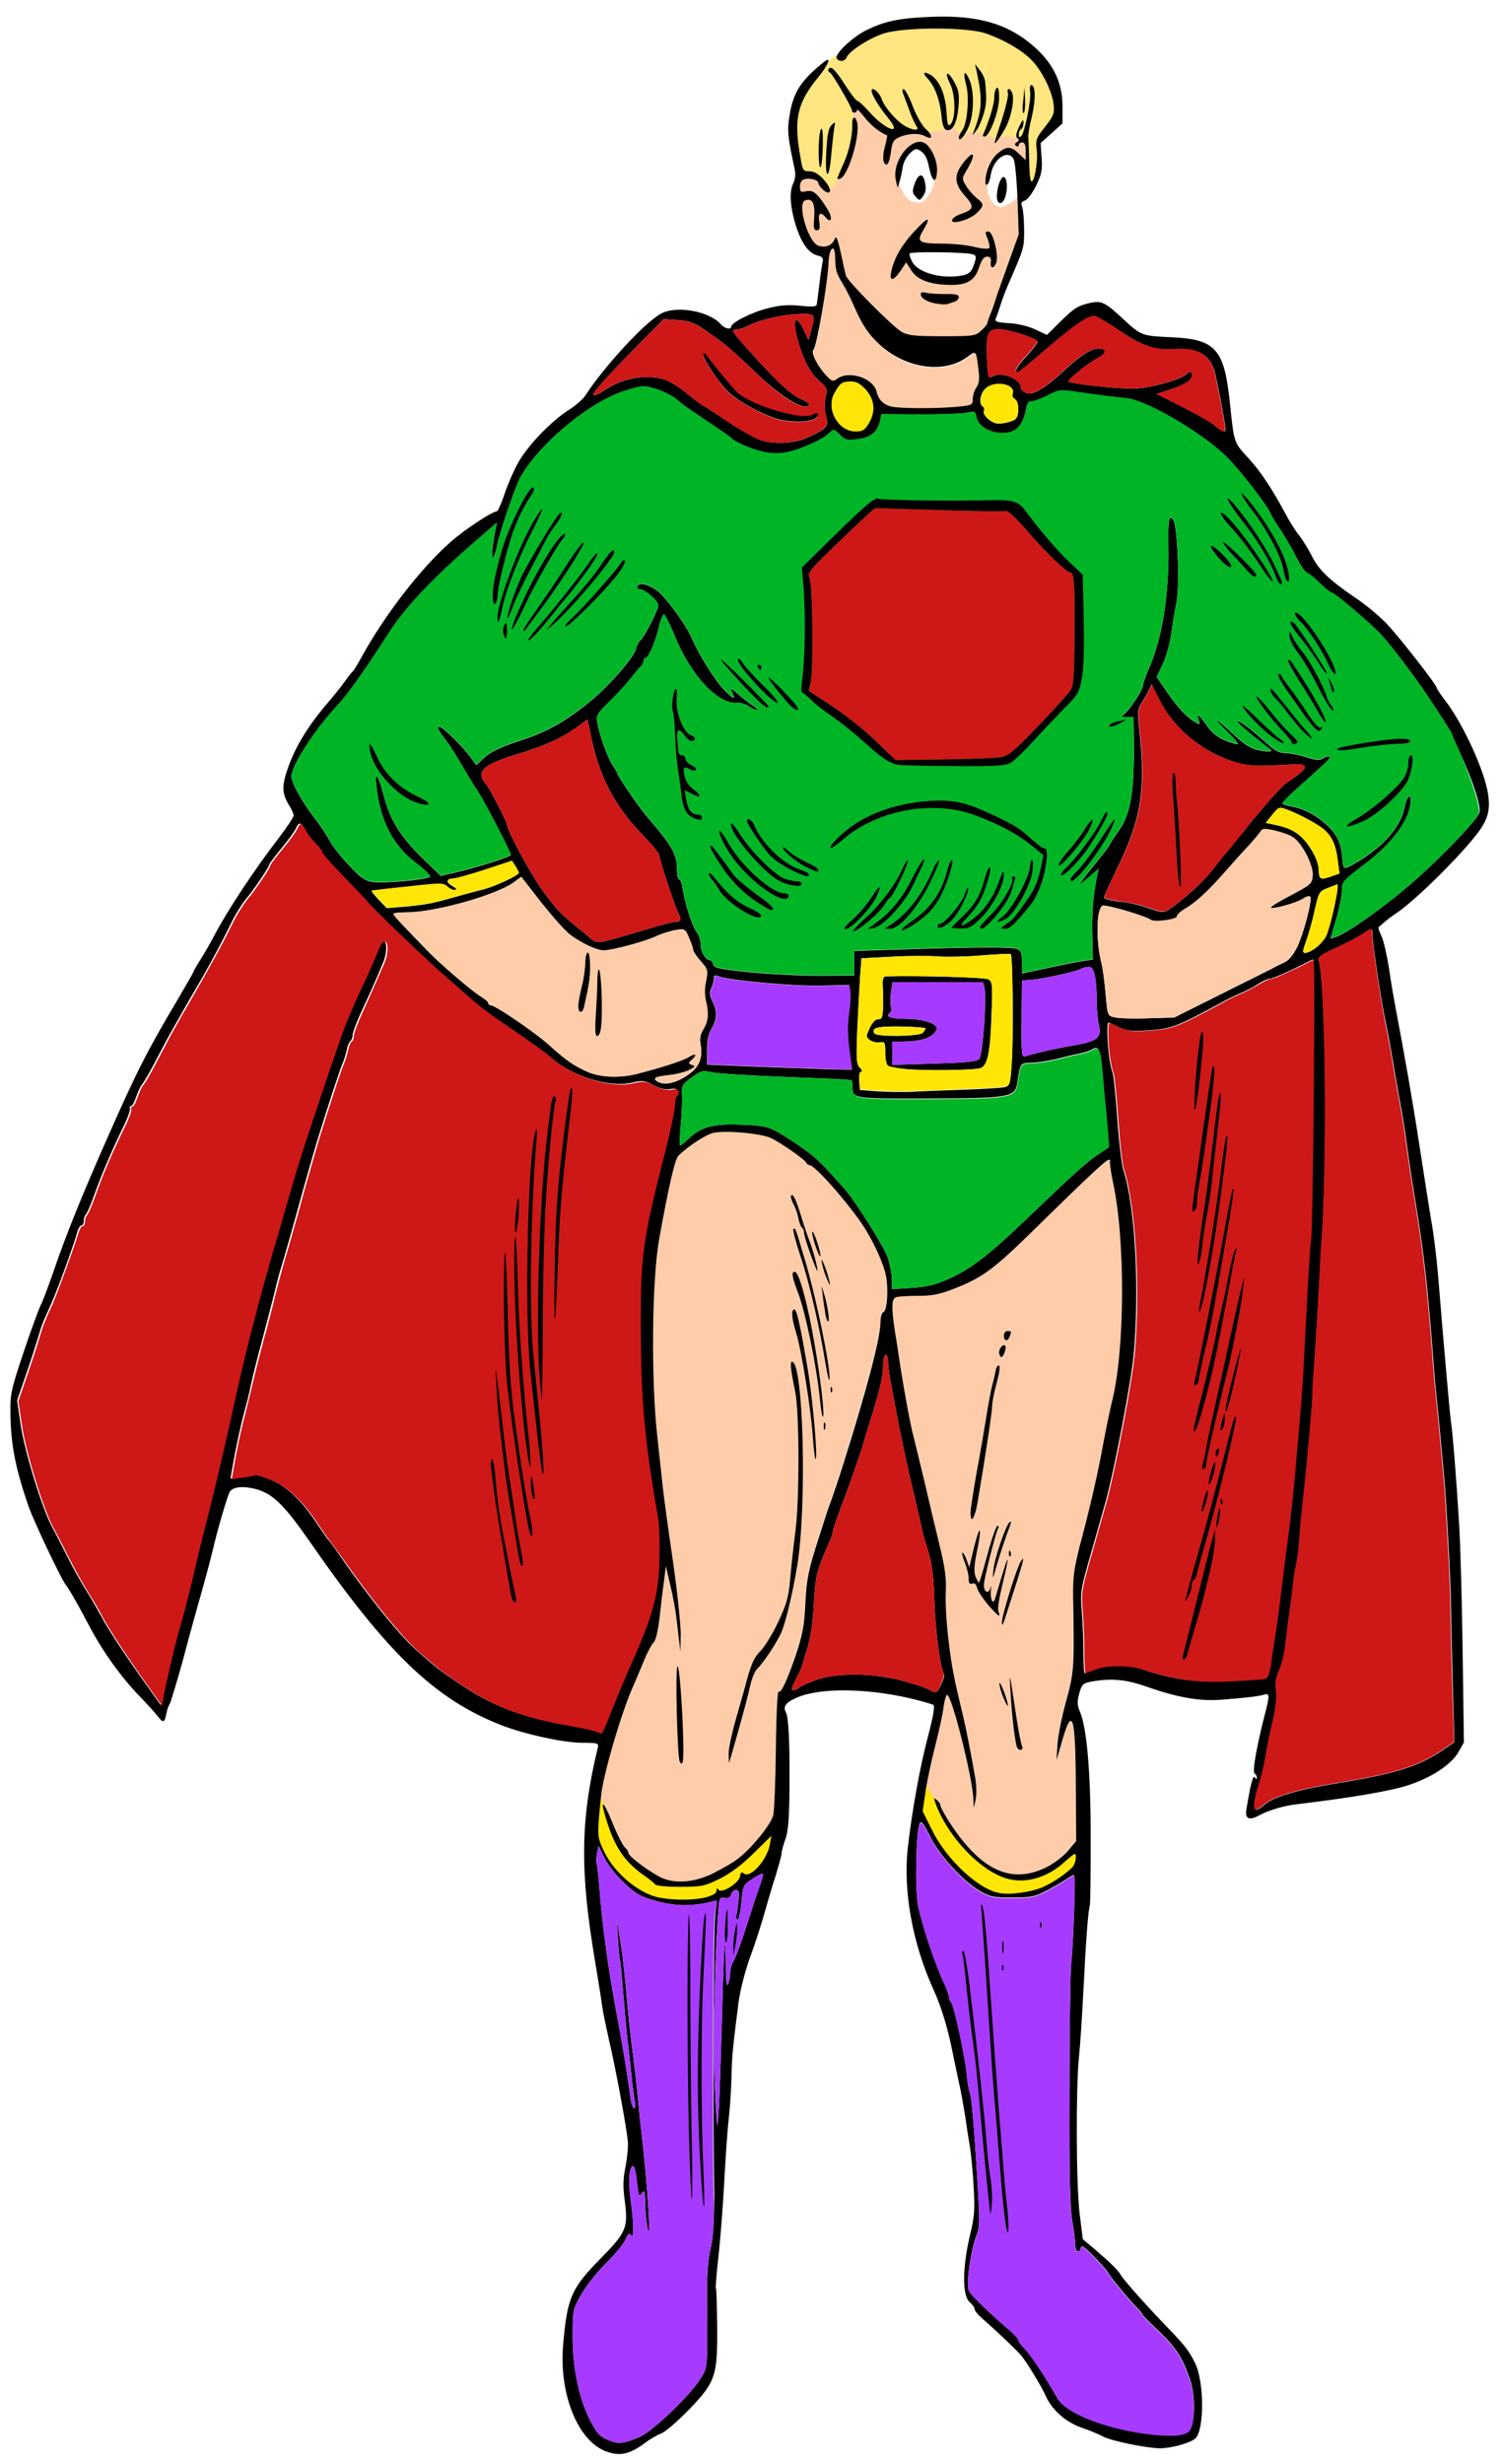 <?xml version="1.0" encoding="UTF-8"?>
<svg enable-background="new 0 0 473.4 776.7" version="1.1" viewBox="0 0 473.4 776.7" xml:space="preserve" xmlns="http://www.w3.org/2000/svg">
<style type="text/css">
	.st0{fill:#FFCCAA;}
	.st1{fill:#FFE606;}
	.st2{fill:#FFE680;}
	.st3{fill:#CE1717;}
	.st4{fill:#A73AFF;}
	.st5{fill:#00B525;}
</style>
<path class="st0" d="m350.9 441.8c-0.6 2.4-1.8 8.2-2.7 13-1.9 10.5-4.5 21.5-7.6 33-2.2 8-2.3 9.4-2.2 19.1 0.3 18.7 0.2 20.5-2.3 29.5-1.3 4.7-2.5 10.7-2.7 13.5l-0.3 5 1.2-4.1c3.8-13.8 4.8-11.1 4.9 13.5l0.1 16.1-2.7 3.2c-1.6 1.8-4.5 4-7 5.2-10.8 5.1-20.1 0.9-29.7-13.5-1.9-2.9-3.4-5.6-3.4-6.1s-0.5-1.3-1.2-1.8c-1-0.8-1-0.7-0.3 1.2 3.8 10.2 13.5 20.6 21.8 23.4 6 2 13.1 0.2 18.8-5 3.4-3 3.6-3.1 3.6-1.5 0 1-0.4 2.3-0.9 2.9-1.5 1.8-5.9 4.9-9.5 6.5-3.4 1.5-10 2.5-13.5 1.9-6.7-1-17.1-10.8-21.5-20l-2.8-5.8 0.9-6.2c0.5-3.4 1.9-10 3.1-14.6 1.2-4.7 2.4-10.1 2.6-12.2 0.3-2 0.8-3.7 1.1-3.7 1.5 0 8.1 26.4 8.3 32.9l0.1 2.8 0.6-2.6c0.3-1.5 0.3-4.4-0.1-6.8-1.4-8.1-3-16.2-4-20.3-2.7-11.1-3.5-15.1-4.5-23.7-0.6-5.1-1-11.7-0.8-14.7 0.2-4.2-0.2-7.5-1.9-14.5-1.2-4.9-3.4-14.1-4.8-20.2-1.5-6.2-3-12.5-3.4-14-1.1-4.1-2.8-13.5-4.1-21.6-0.6-3.9-1.4-9.4-1.9-12.2-1.1-7.5-1-10.1 0.5-10.5 0.7-0.2 3.8-0.4 6.9-0.4 4.4 0 6.9-0.5 11.2-2.2 9.2-3.6 12.5-6 26.6-19.9 15.9-15.6 21.5-20.8 22.3-20.8 0.4 0 0.6 0.2 0.4 0.4s0.2 3.2 0.9 6.6c4.1 18.1 4 53.3-0.1 69.2z"/>
<path class="st0" d="m278.5 413.4c-0.5 0.2-0.9 1.5-0.9 3 0 5.1-4.3 21.4-11.7 44.8-1.8 5.8-3.7 11.2-4 12-0.4 0.8-2.2 6.4-4.1 12.4-3 9.4-3.5 12-3.9 19.5-0.3 7.1-0.9 10-3 16.4-2.8 8.6-4.5 12.3-5.4 11.8-0.3-0.2-0.7 7.9-0.8 17.9s-0.5 19.5-0.8 20.9c-0.7 3-6.6 10.3-11.1 13.8-1.5 1.2-5 3.2-7.8 4.6-6.4 3.2-13.1 3.5-17.6 0.8-4.5-2.6-9.2-6.3-9.2-7.2 0-0.5-0.5-1.2-1.1-1.7s-2.4-4-3.9-7.7c-3.3-8.1-4.2-7.7-1.4 0.7 2.5 7.6 5.8 12 11.6 16 1.4 1 2.9 2.2 3.2 2.6 0.3 0.5 3.6 0.8 7.9 0.8 6.9 0 7.7-0.2 12.6-2.6 3.5-1.8 7-4.4 10.7-8.1l5.5-5.4-0.5 2.8c-0.9 4.9-6.2 10.8-8.2 9.1-0.7-0.6-1-0.4-1.2 0.9-0.3 2.1-5.9 5.6-6.8 4.2-0.4-0.6-0.6-0.5-0.6 0.3s-1.1 1.5-3.3 2.1c-4.8 1.2-13 0.9-17-0.5-6.2-2.3-12.6-8.2-15.4-14.4-2-4.3-2-4.7-0.7-17.3 0.7-6.7 6.5-26.5 10.3-34.8 0.7-1.6 2.2-5.2 3.3-7.8 1.1-2.7 2.5-5.2 3-5.6 0.6-0.5 1.3-3.5 1.8-7.5 0.4-3.7 1-8.9 1.4-11.6l0.6-4.9 1.4 6c0.8 3.3 1.5 7.2 1.7 8.6s0.6 4.8 0.9 7.5l0.6 4.9 0.1-5.5c0-3-1.1-13.8-2.6-24s-2.8-20-3-21.9-1-9.3-1.8-16.5c-2-18.1-1.7-49.4 0.6-62.2 3.1-17.2 5-25.3 6.1-26.3 3.4-3.3 8.8-6.7 11.1-7.2 4.2-0.8 14.7 0.2 17.9 1.6 3.1 1.4 11 6.9 11.4 8 0.1 0.3 0.6 0.6 0.9 0.6 1.6 0 10.8 10.3 16.2 18 3.2 4.6 6.6 11.6 7.7 15.9 1 3.8 0.6 11.8-0.7 12.2z"/>
<path class="st1" d="m241.3 578.7c-0.1 0.3-0.2 0.5-0.3 0.8-0.5 1-1.5 1.7-2.4 2.4-1.4 1.1-2.8 2.1-4.1 3.4-2.7 2.7-5.5 5-9.1 6.5-6.9 3-15 2.7-21.6-0.8-0.5-0.3-1.1-0.6-1.7-0.9-2.6-2.6-5-5.3-7.2-8.2-0.3-0.7-0.5-1.4-0.7-2.1-0.4-1.2-0.9-2.4-1.3-3.5-0.8-2.4-1.6-4.8-2.3-7.2-0.7-2.5-4.6-1.4-3.9 1.1 0.3 1.1 0.7 2.2 1 3.3-0.4 0.4-0.6 0.9-0.7 1.5-0.3 2.2 0.6 4 1.7 5.6 0 0.2 0 0.5 0.1 0.7 0.1 0.3 0.2 0.5 0.3 0.8 1.7 4 4.5 7.6 7.6 10.5 3.4 3.2 7.4 5.5 12 6.4 5.1 1 10.1 0.9 15.1-1 2.2-0.8 4.6-1.7 6.7-2.9 0.9-0.5 1.8-1.1 2.6-1.8s1.3-1.5 2.3-1.9c4.3-1.8 7.3-5.8 9.2-10 0.3-0.5 0.5-1 0.6-1.6 0.6-2.6-3-3.5-3.9-1.1z"/>
<path class="st1" d="m338.1 584.1c-0.1 0.2-0.1 0.4-0.2 0.6-0.3 0.4-1.2 0.8-1.5 1-0.4 0.2-0.7 0.4-1.1 0.6-0.2 0-0.5 0.1-0.7 0.3-3.9 2.6-8.2 4.5-12.8 5.6-2.3 0.1-4.6-0.6-6.7-1.5-1.6-0.7-3.3-1.5-4.8-2.5-0.6-0.6-1.3-1.2-2.1-1.6-6.4-6.5-11-14.7-15.4-22.7-0.6-1.1-2.2-0.2-1.8 0.9-0.2 0.1-0.3 0.3-0.4 0.5-1.3 4.9 1.4 9.6 3.6 13.8 1.2 2.2 2.2 4.5 3.6 6.6 1.3 2 3.2 3.4 5.1 4.8 2 1.5 3.9 3.2 6.1 4.6 2 1.2 4.2 1.9 6.6 2.2 4.7 0.5 9.5-0.4 13.8-2.3 2.4-1 4.5-2.3 6.6-3.9 1-0.8 2-1.6 2.7-2.8 0.5-0.9 0.9-1.8 1.2-2.8 0.2-0.3 0.3-0.7 0.3-1.2-0.2-1-1.7-1.3-2.1-0.2z"/>
<path class="st2" d="m327.1 19c-9.8-9.2-22.9-12.9-36.1-11.6-6.2 0.6-12.9 1.2-18.4 4.2-2.3 1.3-5.1 3.5-6.6 6.1-1-0.4-2.1-0.4-3.3 0.5-6.9 4.9-11 12.1-12.1 20.4-0.5 4-0.9 8.9 0.3 12.8s5.1 3.3 6.7 6.8c1.3 2.7 5.6 2.5 6.9 0 3.3-6.2 7-15 6.7-22.9 0.2 0.3 0.4 0.5 0.5 0.6 1.8 1.6 3.9 2.8 6.2 3.6 0.5 1 1.4 1.8 2.5 2.1 1.3 0.3 2.4 0 3.4-0.7 1.9 0.3 3.7 0.5 5.5 0.7 3.3 0.3 7-0.3 10.2 0.6 2.7 0.8 4.4 1.1 7.3 1 5.7-0.2 11.4 2.7 17 1.4 0.2 2.3 0.4 4.7 0.2 7-0.1 2-0.9 4.3 0.9 5.7 0.5 0.4 1.4 0 1.5-0.6 0.4-2.4 0.8-4.9 0.9-7.4 0.1-1.2 0-2.4-0.1-3.6 0.2-0.1 0.4-0.3 0.5-0.6 0.2-0.8 0.3-1.6 0.2-2.4 3.3-2.4 5-6.3 5.3-10.4 0.3-5.4-2.1-9.6-6.1-13.3z"/>
<path class="st0" d="m323 44.5c-1-1-2.5-1.3-3.9-1.4-1.7-0.1-3.4 0.1-5 0.2-0.6 0.1-1.2 0.2-1.8-0.1-0.8-0.3-1.5-0.8-2.4-1.1-1.5-0.4-3.1-0.7-4.7-0.1-0.6 0.2-1.3 0.8-1.9 1h-0.1c-0.1-0.1-0.2-0.3-0.3-0.4-0.8-1.2-1.7-2.5-3.3-2.6-1-0.1-1.6 0.4-2.5 0.8-0.8 0.3-1.5 0.5-2.4 0.5-0.5 0-0.9 0.2-1.2 0.4h-0.2c-1.9 0.1-3.9 0.2-5.8 0.3-2 0.1-3.8 0.7-5.6 1.5-0.5 0.2-0.9 0.5-1.4 0.8 0-0.1 0-0.1 0.1-0.2 0.4-1.3-0.7-2.5-1.9-2.5h-0.1c-0.1 0-0.3-0.1-0.4-0.1l-0.2-0.1c-0.1-0.1-0.3-0.2-0.4-0.3 0 0-0.2-0.2-0.3-0.2-0.1-0.1-0.3-0.2-0.3-0.2-0.3-0.2-0.5-0.5-0.7-0.7-0.5-0.5-0.9-0.9-1.3-1.4-0.1-0.1 0 0.1-0.1-0.2-0.1-0.1-0.2-0.3-0.3-0.4 0-0.1-0.1-0.2-0.1-0.2-0.1-0.2-0.1-0.3-0.1-0.5-0.2-1-1.4-1.6-2.3-1.4v-0.1c-0.1-0.8-0.6-1.5-1.5-1.5-0.7 0-1.6 0.7-1.5 1.5 0.3 2.6 0.6 5.2 0.6 7.9 0 1 0 1.9-0.3 2.9-0.4 1.1-0.8 2.1-1.2 3.1-0.5 1.8-1 3.5-1.9 5.1-0.3 0.1-0.6 0.3-0.7 0.7-0.1 0.2-0.2 0.3-0.3 0.5-0.5 0-0.9 0.2-1.2 0.7-0.3 0.4-0.5 0.8-0.8 1.3-0.4 0.7-0.9 1.3-1.5 1.9-1.7-2.4-4.3-4-7.7-3.9-3.5 0.1-3.8 4.8-1.1 5.8-0.1 0.1-0.3 0.2-0.4 0.3-3.4 3.4 0.9 13.4 4.2 15.6 1.6 1 3.7 0.8 5.4 0 0.1 0.4 0.1 0.7 0.2 1.1-0.5 0.4-1 2.1-1.1 4.6-0.3 5.9-3.7 26.2-4.6 27-0.9 0.9 1.2 5.2 4 8.2 1.8 1.9 2.1 2 3.6 0.9 3.8-2.6 11.4 0 12.3 4.3 0.5 2.5 2.2 4.1 4.8 4.6 3 0.5 13.6 0.6 19.8 0.1 5.6-0.5 5.7-0.5 5.7-2.5 0-1.1 0.5-2.7 1.1-3.6 0.9-1.2 1-2.7 0.7-5.6-0.7-6.1-0.8-6.2-3.5-4.1-7.2 5.5-19.2 3.9-27.6-3.8-3.5-3.2-5.5-6.1-8.2-12.3-1-2.3-2.6-5.4-3.6-7.1-2-3.2-2.2-4.1-2.3-8.1 0.6 1.2 1.3 2.4 2.1 3.6v0.1c1.5 6.5 6.2 12.2 10.8 16.8 4.7 4.7 10.5 7 17.1 7.2 5.2 0.2 13.7-0.3 17.1-4.9 2-2.6 2.4-6.3 3.6-9.3 1.7-4.3 3.4-8.6 5.1-12.8 0.1-0.1 0.1-0.3 0.1-0.4s0.1-0.1 0.1-0.2c1-2.6 2.7-5.4 2.6-8.3 0-1.4-0.3-2.7-0.4-4.1-0.1-1.5 0.1-2.9 0.4-4.3 0.4-1.8 0.3-4.5-1-2.9-1.5 1.9-4.4 3.4-5.6 3.4-1 0-2.2-1.1-2.9-2.1-0.8-1.2-1.1-2.9-1.3-4.2-0.2-1.6-0.2-3.3 0.1-4.8v-0.2c0.2-0.2 0.3-0.4 0.3-0.7 0.1-0.2 0.2-0.5 0.3-0.7 0.3-0.6 0.6-1.1 1-1.7 0.4-0.5 0.9-1 1.4-1.4 0.4-0.3 0.8-0.6 1.3-0.8 0.5-0.3 0.8-0.8 0.9-1.3 0.9-0.1 2-0.2 2.9 0s0.7 0.9 0.6 1.6c-0.1 2.6 3.9 2.6 4 0 0.2-1.7 0.1-3.3-1.1-4.5zm-39.8 11.9c0.3-2 0.4-3.9 0.4-5.9 0.8-0.5 1-1.5 1.9-1.9 1-0.4 1.5-0.4 1-1.3 0-0.1 0.8-0.9 0.7-0.9 0.6-0.1 0.5-0.4 1.1-0.5 1.1-0.1 2.2-0.1 3.2-0.2 0.1 0.3 0.2 0.6 0.5 0.9 0.1 0.1 0.1 0.1 0.1 0.2 0.1 0.1 0.2 0.3 0.3 0.4 0.2 0.3 0.4 0.7 0.5 1.1 0.1 0.2 0.2 0.4 0.2 0.5s0.1 0.3 0.1 0.3c0.2 0.4 0.3 0.9 0.5 1.3 0.3 0.8 0.6 1.6 0.7 2.4 0 0.2 0.1 0.3 0.1 0.5v0.4 1.3 0.2c-0.3 0.5-0.1 1 0 1.6 0.4 1.9-1.6 5.2-3 6.4-1.6 1.4-4.3 0.3-5.1-0.4-1.6-1.4-2.7-4.6-3.4-6.5l0.2 0.1zm28.3 22.7c-1.4 1.6-2.6 3.3-3.5 5.3-1.6 3.6-3.5 4.8-7.4 5.1-6.6 0.4-16.7-3.3-14-11.2 0.3-0.9 2-1.6 2.5-2.4 0.6 0.8 1.7 1.1 2.8 1.2 3.2 0.3 6.4 0.6 9.7 0.9 1.5 0.1 3.1 0.2 4.7 0.5s3.2 0.9 4.8 0.8c0.1-0.1 0.3-0.1 0.4-0.2z"/>
<path class="st3" d="m414.6 302.6c-0.3 0-1.1 0.3-1.8 0.7-4.2 2.2-11.1 5.3-11.9 5.3-0.6 0-2.3 0.8-3.8 1.7s-3.9 2.2-5.3 2.8c-1.4 0.5-4.6 2.1-7.1 3.5-13.1 7.1-15 7.8-22 8.3-5.8 0.4-7 0.2-9.8-1.2-3.1-1.6-3.2-1.6-3.3-0.1-0.3 4.5 0.6 12.3 1.6 14.6 0.3 0.8 1 7.4 1.5 14.6s1.3 14.5 1.9 16.1c3.6 11.5 5.1 37.1 3.3 57.8-0.7 8.2-6.1 36.6-8.8 46.5-0.8 2.9-3 10.5-4.8 16.9-3.2 11.1-3.3 11.9-2.8 18 0.3 3.5 0.5 9.3 0.5 12.9s0.2 6.6 0.4 6.6c0.3 0 1.7-0.5 3.2-1.1 3.5-1.4 10.9-1.4 15.4 0 9.7 3.1 16.8 4.1 26.8 3.7 5.4-0.2 10.4-0.6 11.3-0.8 1.3-0.3 1.7-1.5 2.8-7.6 0.7-4 1.8-11.5 2.4-16.6 0.6-5.2 1.7-13.1 2.2-17.6 1.1-8.4 2.1-17.9 3.5-33.4 1.2-13.6 1.3-15.6 2.6-39.4 0.6-12.4 1.3-23 1.5-23.5 0.3-1.8 1.1-88.7 0.5-88.7z"/>
<path class="st3" d="m408.5 240.9c-11.5 0.7-13.8 0.6-17.5-0.3-10.6-2.7-20.4-10.4-25.1-19.9l-2.5-5-1 2c-0.5 1.1-1.6 2.9-2.3 4-1.2 1.8-1.3 2.8-0.6 9 2 18.7 0.4 28-7.3 43.4-2.2 4.3-3.9 8.2-3.9 8.7s2 1 4.7 1.3c2.6 0.3 6.5 1.1 8.8 1.9 5.4 1.9 5.3 1.9 8.6-0.5 5-3.7 10.3-8.7 13.2-12.7 1.6-2.1 3.8-4.8 4.9-6s2.9-3.3 3.9-4.8c3-4 10.7-13 12.2-14.2 0.7-0.6 2.7-2.1 4.4-3.3 3.6-2.5 3.4-3.9-0.5-3.6z"/>

<path d="m302.4 43.3c0 1.7 1.8-0.3 3.1-3.3 1.7-4.1 1.8-11.1 0.3-14.7s-2.2-2.7-1.1 1.4c1.1 3.9 0.4 12.2-1.2 14.4-0.6 0.8-1.1 1.8-1.1 2.2z"/>
<path d="m298.5 35c-0.4-5.6-2.4-10-5.2-11.5-2-1.1-2.4-0.5-0.8 1.2 2.3 2.4 3.9 6.7 4.4 11.5 0.3 3.3 0.8 4.6 1.7 4.8 1.9 0.4 3.2-2.2 3.7-7.3 0.3-4 0.1-5.2-1.3-7.8-2.1-3.8-3.3-3.4-1.4 0.4 1.7 3.3 1.9 10.5 0.4 12.6-1 1.2-1.2 0.8-1.5-3.9z"/>
<path d="m306.7 42.7 1.2-1.5c0.7-0.8 1.7-3.2 2.3-5.2 1-3.4 1-4.8 0.5-10.3-0.1-0.9-0.8-2.5-1.7-3.6l-1.5-1.9 0.5 2.2c1.9 8.7 1.8 12.2-0.8 18.8l-0.5 1.5z"/>
<path d="m200.7 607.4c0 5 0.1 7.1 0.3 4.7 0.1-2.3 0.1-6.4 0-9-0.2-2.5-0.3-0.6-0.3 4.3z"/>
<path d="m304.4 61.8c3 3.4 2.8 4.2-1.4 5.7-1.3 0.4-2.5 1.2-2.7 1.8-0.6 1.7 5.3 0.1 7.6-2 2.5-2.4 2.6-2.9 0.1-4.9-1.1-0.9-2.6-2.6-3.3-3.8-1.4-2.3-1.4-2.3 0.5-5.5 3-5.2 1.7-6-1.8-1.2-2.6 3.5-2.3 6.3 1 9.9z"/>
<path d="m261.8 22.9c0.7 0.3 6.9 11 6.9 11.9 0 0.4 0.3 0.7 0.8 0.7 0.4 0 0.8-0.4 0.8-0.8s1.1 0.6 2.4 2.3c1.9 2.5 4.7 4.7 7.1 5.7 0.1 0-0.2 1.6-0.7 3.5-0.5 1.8-0.7 3.9-0.4 4.7 0.8 2.1 1.8 0.8 2.3-3.1 0.4-3 0.8-3.7 2.5-4.5 2.9-1.3 6.3-1.4 8.2-0.4 2.5 1.4 2.7-0.1 0.2-2.3-1.2-1.1-3-4.4-4.1-7.3s-2.4-5.2-2.8-5.2-0.5 0.6-0.2 1.3 1.2 3.2 2 5.4c0.8 2.3 1.9 4.5 2.3 5.1 1.2 1.5-1.7 1.2-4.2-0.5-2.6-1.7-6.1-5.9-6.8-8.1-0.6-1.8-2.5-3.7-3.1-3.1-0.7 0.7 1.9 5.1 5.1 9 4.8 5.8-0.8 3.9-6-2-1.7-1.9-3.3-3.4-3.7-3.4s-2.2-2.4-4-5.2c-1.8-2.9-3.7-5.2-4.2-5.2-1.1-0.1-1.4 1.1-0.4 1.5z"/>
<path d="m207.5 692.9c0.2 2.1 0.7 5.9 0.9 8.4 0.2 2.6 0.6 4.7 0.8 4.7 0.6 0-0.7-14.6-1.4-15.8-0.5-0.7-0.6 0.2-0.3 2.7z"/>
<path d="m208.2 630.9c-0.3-9.8-0.8-20.2-1.1-23.2-1-9.2 0.3 36.7 1.6 52.6 0.4 5.2 1.2 16.1 1.8 24.4 0.6 8.2 1.1 15.7 1.2 16.5s0.3 0.4 0.4-0.9c0.3-2.2-0.7-17.2-2.8-43-0.3-4.7-0.8-16.6-1.1-26.4z"/>
<path d="m230.1 123.9c3.3 2.9 9.1 6.1 14.2 7.9 4 1.4 10.9 1.5 12.8 0.1 1.8-1.3 1-2.3-1-1.3-3.2 1.7-18.5-2.8-23.4-6.9-1-0.8-8.7-10.1-10-12.1-0.3-0.4-0.7-0.6-0.9-0.3-0.8 0.9 5.2 9.9 8.3 12.6z"/>
<path d="m207.6 688.6c0.2-0.2-0.3-7.4-1.2-16s-1.9-20.5-2.3-26.5c-0.8-12.5-2.1-26.9-2.6-28.5-0.7-2.4 1.2 27.6 3 46.9 1 11.5 1.9 19.7 2.3 22 0.2 1.3 0.6 2.3 0.8 2.1z"/>
<path d="m298 92.7c-2.4 0-5.1-0.2-6-0.4-1.1-0.3-1.6-0.2-1.6 0.5 0 1.3 2.6 2.7 5.6 3 1.2 0.2 2.6 0.2 3 0 0.4-0.1 1.3-0.5 2.1-0.7 0.7-0.2 1.3-0.9 1.3-1.5 0-0.7-1.2-1-4.4-0.9z"/>
<path d="m313.7 45c0 0.9 2.8-3.2 3.9-5.7 1.5-3.3 2.3-7.9 1.7-9.8-0.6-1.8-1.9-2-1.4-0.1 0.2 0.7-0.7 4.5-1.9 8.3-1.3 3.8-2.3 7.1-2.3 7.3z"/>
<path d="m212.8 648.7c-1-37.3-1.2-42.7-1.6-43.1-1-1 0.5 50.4 1.9 67.1 0.8 9.7 1.6 19.8 1.7 22.3 0.1 2.6 0.3 1.2 0.4-3.3 0.1-4.3-0.3-12.4-0.9-18-0.6-5.5-1.3-16.8-1.5-25z"/>
<path d="m288.4 58.1c-0.7 2.1-0.7 2.8 0.4 3.9 1.1 1.3 1.3 1.3 2.2 0 1.1-1.5 1.2-2.8 0.5-5.4-0.7-2.2-2-1.6-3.1 1.5z"/>
<path d="m307.1 77.8c-2.4-0.6-6.9-1-9.9-1-7.4 0-8.2-0.6-6.1-4.1 2.7-4.6 1.8-4.6-2.5 0s-6.6 8.7-7.5 12.9c-0.7 3.2 0.6 3.1 2.9-0.2l1.8-2.7 1.6 2.5c1.6 2.6 4.8 4.1 9.9 4.5 6.9 0.6 10-0.8 11.4-5.2 0.9-2.6 1.6-3.6 2.6-3.6s1.4 0.5 1.2 1.7c-0.3 2.3 1.2 2.2 1.8-0.2 0.6-2.5-1.2-9.4-2.5-9.4-1.2 0-1.2 0.1-0.2 2.6 0.4 1.1 0.6 2.2 0.4 2.6-0.4 0.4-2.5 0.2-4.9-0.4zm-0.3 6.6c-0.5 1.3-1.5 2.1-3.1 2.4-6.4 1.3-13.9-0.7-15.9-4.1-0.7-1.2-1.1-2.5-0.9-2.8 0.4-0.6 16.2-0.5 19.6 0.2 1.6 0.3 1.6 1 0.3 4.3z"/>
<path d="m262.3 39.4c-1 1-1.4 2.9-1.7 8.6-0.5 8.8 0.9 9.3 1.6 0.5 0.3-3.2 0.7-6.8 0.9-8.1 0.4-2.1 0.4-2.1-0.8-1z"/>
<path d="m268.8 39.1c0.1 3.6-1 8.7-2.9 12.8-1 2.2-1.8 4.2-1.8 4.4s0.4 0.2 0.9 0c2.5-0.8 6.4-13.7 5.3-17.8-0.5-2.1-1.6-1.8-1.5 0.6z"/>
<path d="m311.6 308.7c-1.2-0.6-21.9-1.2-32.3-0.9-0.7 0-1 1-0.9 2.8 0.1 1.5 0.1 4.6 0.1 6.8-0.1 3.3-0.3 3.9-1.5 3.9-0.9 0-1.9 1-2.7 2.8-1.2 2.6-1.2 2.8 0.1 3.8 0.8 0.6 2.2 0.9 3.1 0.7 1.6-0.3 1.7 0 1.7 3.3 0 2 0.4 3.8 0.9 4.1s2.9 0.8 5.4 1c5.9 0.6 22.2 0.4 23.8-0.3 2.2-0.9 3-4.9 3.4-16.3 0.4-10.4 0.3-11-1.1-11.7zm-35.8 17.1c-1.1-1.8 0.8-2.3 8.3-2.2 4.3 0.1 7.8 0.3 7.8 0.6s-0.4 0.9-0.9 1.4c-1.1 1.2-14.5 1.3-15.2 0.2zm33 8.1c-0.8 0.8-4.5 1.1-14.2 1.4l-13.2 0.4v-7.3l4.9-0.1c4.7-0.1 8.4-1.6 9.1-3.8 0.5-1.7-4.1-3.3-9.4-3.3-5 0-7.1-0.8-5.3-1.9 0.4-0.3 0.6-1.1 0.3-1.9-0.2-0.8-0.2-2.9 0-4.6l0.5-3.2h28.5l0.5 1.8c0.7 3.3-0.5 21.4-1.7 22.5z"/>
<path class="st1" d="m291.9 324.2c0 0.3-0.4 0.9-0.9 1.4-1.1 1.1-14.5 1.2-15.2 0.2-1.1-1.8 0.8-2.3 8.3-2.2 4.3 0.1 7.8 0.4 7.8 0.6z"/>
<path class="st4" d="m308.8 333.9c-0.8 0.8-4.5 1.1-14.2 1.4l-13.2 0.4v-7.3l4.9-0.1c4.7-0.1 8.4-1.6 9.1-3.8 0.5-1.7-4.1-3.3-9.4-3.3-5 0-7.1-0.8-5.3-1.9 0.4-0.3 0.6-1.1 0.3-1.9-0.2-0.8-0.2-2.9 0-4.6l0.5-3.2h28.5l0.5 1.8c0.7 3.3-0.5 21.4-1.7 22.5z"/>
<path d="m314.4 27.7c-0.4 0.2-0.8 1.5-0.8 2.9 0 2.1-1.4 6.8-3.3 11.3-0.5 1-0.3 1.3 0.4 1.1 1.6-0.5 4.4-8.1 4.4-12.1 0-2.3-0.2-3.5-0.7-3.2z"/>
<path d="m295.5 54.4c0.3-2.8-1-6.5-3-8.6-3.9-4.2-11.6 4.6-9.9 11.3l0.5 2.1 0.6-1.9c0.3-1 0.8-3.1 1-4.6s1.3-3.5 2.3-4.4c1.7-1.6 2-1.6 3.5-0.6 1.2 0.8 2 2.3 2.5 5 0.9 4.5 2.2 5.4 2.5 1.7z"/>
<path d="m319.6 669.3c-0.4-9.7-1.2-23.7-1.8-31.1-0.9-13-1-13.2-1.1-5.6-0.1 4.3 0.2 11.6 0.6 16.1s0.9 13.1 1.1 19.1c0.4 11.4 1.5 27.2 2.4 34.9 0.9 7.9 1.2 1.9 0.3-7.1-0.3-4.8-1.1-16.6-1.5-26.3z"/>
<path d="m335.4 671.1c-0.5-16.1-1.1-32.9-1.5-37.4-0.9-12.1 0 35.3 1.2 59.2 0.4 7.9 0.8 11.4 1.2 10.2 0.3-0.9 0.5-2 0.3-2.3s-0.8-13.6-1.2-29.7z"/>
<path d="m318.4 421.4c0.7-1.7 0.6-1.8-0.7-1.8-0.6 0-1.1 0.7-1.1 1.5 0.1 1.7 1.2 1.9 1.8 0.3z"/>
<path d="m308.3 473.7c2.7-16 4.6-28.7 4.6-30.4 0-1.1 0.6-4.4 1.4-7.2 0.8-2.9 1.2-5.4 0.8-5.6s-0.9 0.5-1.1 1.7-0.8 3.5-1.2 5.1c-0.4 1.7-1.2 6-1.8 9.8-0.6 3.7-1.9 11.5-3 17.2-1 5.8-1.9 11.4-1.9 12.6 0 3.7 1.3 1.9 2.2-3.2z"/>
<path d="m315.8 427.8c0.7 0 1.8-3.1 1.2-3.6-0.6-0.6-1.9 0.8-1.9 2.2 0.1 0.8 0.4 1.4 0.7 1.4z"/>
<path d="m318.2 489.6c0 0.8 0.1 1.2 0.4 1s0.3-0.9 0.1-1.4c-0.3-0.6-0.5-0.5-0.5 0.4z"/>
<path d="m333.7 625.1c0.3 0 0.7-4.1 0.8-9.2 0.1-5 0.1-9-0.1-8.8s-0.5 4.3-0.8 9.2c-0.2 4.8-0.2 8.8 0.1 8.8z"/>
<path d="m325 623.2c-0.5 0.5-0.2 9.7 0.7 18.8 0.4 4.1 1 16.1 1.4 26.6s0.9 21 1.1 23.2c0.2 2.3 0.6 7.1 0.8 10.7 0.3 3.6 0.6 6.5 0.8 6.3 0.4-0.4-2.1-51.5-3.9-78.8-0.2-3.9-0.6-7.1-0.9-6.8z"/>
<path d="m324.2 671.6c-0.5-8-1-16.7-1.2-19.1-0.2-2.5-0.8-10.3-1.3-17.5-0.5-7.1-1.1-12.6-1.4-12.2-0.2 0.4-0.2 4.2 0.1 8.5 1.6 23.4 3.4 51.6 4.1 65.9 0.3 5.6 0.7 9.3 0.9 8.4 0.2-1 0.2-5.7-0.1-10.5-0.1-5-0.6-15.5-1.1-23.5z"/>
<path d="m329.4 620.4c0-6.5-0.3-11.8-0.6-11.8-1.1 0 0.5 51.1 2.4 80.6 0.6 9.1 1.1 16.8 1.1 17.1s0.2 0.6 0.5 0.6c0.5 0-0.1-14-1.2-30-1.4-19.6-2.2-40.3-2.2-56.5z"/>
<path d="m318.3 480c-1.2 1.2-4.7 11.5-5 15-0.3 3-0.2 3 0.8-0.7 1-3.5 3.1-9.9 4.5-13.5 0.4-1.2 0.3-1.4-0.3-0.8z"/>
<path d="m440.2 288c5.7-3.7 19.5-17.3 25.3-24.7 3.8-4.8 4.6-7.8 3.8-13.1-1.1-7.2-7.7-21.7-13.3-29.1-1.6-2.1-2.9-4-2.9-4.3 0-0.9-11.1-15.1-15.3-19.7-2.2-2.4-7-6.5-10.7-8.9-8-5.5-11.4-8.7-13.6-13.4-1-1.9-2.6-4.5-3.6-5.8-1-1.2-2.7-3.8-3.8-5.8-4.8-9-8.3-14.3-12.3-18.7-4.7-5.1-4.6-4.8-5.9-17.5-1.8-17.1-4.5-20.1-18.7-20.7-8.9-0.4-9.3-0.5-14.6-5.4-6.1-5.7-7.2-6.2-10.8-5.4-3.9 0.9-4.9 1.5-9.6 6.1l-4 4-3.6-1.7c-2.1-1-5.5-1.9-8.3-2-4-0.3-4.7-0.5-4.2-1.6 0.3-0.7 1-2.7 1.6-4.6s1.6-4.4 2.1-5.6c5.3-12.1 5.2-11.9 5.2-17.6 0-3.1-0.3-6.4-0.6-7.2-0.5-1.3-0.3-1.7 0.9-2.1 0.8-0.3 2.3-2.3 3.5-4.7 1.7-3.5 2-5 1.7-8.8l-0.3-4.6 6.9-6.2v-5.5c0-7-2.7-12.9-8.2-18-8.3-7.7-18-10.7-33-10.1-10.5 0.4-15.1 1.4-21 4.4-4.3 2.2-9.8 7.5-9 8.7 0.7 1.2 2.6 1 3.1-0.3 0.8-2 7.3-6.2 11.9-7.6 6.5-2 26-2 31.9 0 5.6 1.9 11.4 5.2 14.5 8.4 3.3 3.3 6.5 9.8 7 14 0.3 2.9 0 3.6-2.7 7.1-2.9 3.6-3 4.1-2.6 7.5 0.4 3.7-0.9 10.6-1.8 9.6-0.3-0.3-0.6-3.3-0.6-6.6-0.1-3.4-0.2-6.6-0.3-7.2s0.4-3.7 1.2-6.8c1.2-5.3 1.1-9.7-0.3-9.7-0.3 0-0.5 0.9-0.3 2.1 0.4 2.5-1.7 12.9-2.8 14-0.5 0.5-0.8 0.4-0.8-0.5 0-0.7 0.3-1.4 0.8-1.7 0.4-0.3 0.7-1.2 0.7-2.1 0-1.2-0.4-0.8-1.4 1.4-1 2.1-1.1 3.2-0.5 3.6s0.5 0.8-0.2 1.2c-0.7 0.5-0.8 0.8-0.2 1.2 0.5 0.3 0.8 0.2 0.8-0.3 0-0.4 0.5-0.8 1.1-0.8 0.8 0 1.1 0.8 1.1 2.8v2.8l-2.1-2c-2.6-2.5-3.9-2.5-6.8-0.1-2.1 1.8-3.8 5.7-3.8 8.8 0 2.3 1.3 0.7 1.7-2.2 0.8-5 5.5-8.1 7.2-4.8 0.4 0.8 1 6.5 1.2 12.6l0.4 11.1-3.1 8.6c-1.7 4.8-3.6 10-4.1 11.6-0.5 1.7-1.3 4-1.8 5.1-0.5 1.2-0.9 2.4-0.9 2.7s-0.9 1.4-1.9 2.3c-1.8 1.7-2.4 1.8-12.2 1.8-8.6 0-10.7-0.2-12.8-1.3-2.8-1.5-17.2-16-17.7-17.8-0.2-0.6-0.9-3.8-1.6-7.1-1.1-4.9-1.5-5.7-2-4.3-0.8 1.9-2.9 2.7-5 2-3.3-1-6.9-13.3-4.3-14.3 2.3-0.9 3.2 0.9 2.9 5.3-0.3 3.4-0.1 4.1 0.8 4.1s1.1-0.6 0.8-2.6c-0.5-2.8 0.4-3.4 2-1.5 1.8 2.2 2.3 0.2 0.6-2.5-3.1-5-4.5-6.2-6.7-5.7-1.8 0.4-2 0.2-2-1.5 0-1.2 0.5-2.1 1.4-2.3 1.6-0.5 4.4 0.2 4.4 1.2 0 0.9 2.2 3 3 3 1.3 0 0.7-1.9-1.5-4.3-1.5-1.6-2.9-2.4-4.3-2.4-2.1 0-2.2-0.2-3-5.3-2-11.4-0.7-16.5 5.8-24.4 3.2-3.9 4.3-6.8 1.8-4.8-7.2 5.8-9.6 9.4-10.8 16.4-0.9 5.2-0.7 7 1.5 17.3 0.4 1.8 0.2 3.3-0.5 4.8-1.3 2.7-0.8 8.2 1.3 14.3 1.8 5 3.8 7.6 6.6 8.3 1.3 0.3 1.7 0.8 1.5 1.8-0.2 0.7-0.6 3.3-0.9 5.8s-0.6 5-0.7 5.6-0.2 1.6-0.3 2.1c-0.1 0.8-1.1 0.9-5.2 0.5-3.8-0.4-6.5-0.2-10.3 0.8-4.9 1.2-11.5 4.5-11.5 5.8 0 1-2 0.6-3.1-0.6-3.5-4.2-13.8-6.2-18.9-3.6-5 2.6-17.9 16.5-24 25.9-0.7 1.1-3.1 3.2-5.3 4.6-5.5 3.5-12.9 11.2-15.9 16.6-1.4 2.5-3.3 6.9-4.3 9.9s-2.1 5.4-2.4 5.4c-1.4 0-10.1 5.7-14.4 9.5-9.3 8.1-20.9 23-28.3 36.5-1.2 2.2-2.4 4.1-2.6 4.3-0.3 0.2-1.5 1.7-2.7 3.4s-3.8 4.9-5.7 7.1c-5.8 6.8-9.6 13.1-11.9 19.3-2.3 6.3-2.3 8.7 0.1 12.6 0.8 1.2 1.4 2.7 1.4 3.2s-2.1 3.7-4.7 7.1c-7.7 10-16.1 22.7-20.2 30.5-1.4 2.7-3.5 6.3-4.6 8-1.1 1.8-2 3.3-2 3.5s-2.3 4.2-5 8.8c-9.6 16.1-13.1 23-22.4 44.1-7.7 17.4-13.1 30.7-16.7 41.4-1.7 4.8-3.5 9.8-4.2 11-0.6 1.3-3.1 8-5.4 14.9-3.9 11.7-4.2 13-4.1 19.2 0.1 9.9 1.6 17.5 5.9 29.8 1.6 4.4 9.7 21.6 11.4 24 1.6 2.2 3.6 5.7 8.1 14.2 4 7.4 9.5 15.1 15.4 21.2 2.3 2.4 4.9 5.2 5.7 6.3 1.7 2.2 2.1 2 2.7-1 0.2-1.2 0.7-2.5 1-2.9s2.2-6.7 4.2-13.9c1.9-7.2 4.6-17 6-21.8 1.3-4.7 2.8-10.3 3.3-12.4 1.4-6.2 4.8-17.9 5.5-18.9 1.2-1.6 4.4-1.8 8.5-0.7 5.1 1.5 8.7 5 16.5 16.2 24.6 35.5 39.6 49.9 60.5 58.1 7.4 2.9 19.8 5.6 25.6 5.6 5.1 0 5.3 0.1 4.9 1.7-5.5 22.9-5.6 38.9-0.8 67.3 1 6 2 12.2 2.2 13.9s1.2 6.4 2.1 10.5c2.1 8.8 5.6 27.7 6 32.2 0.2 1.7-0.2 5.3-0.7 8-0.8 3.8-0.9 6.3-0.2 11.2 1 8.1 0.4 9.6-7.7 17.8-9.3 9.5-10.5 12.3-11.8 27.3-1.3 15.5 4.7 30.3 13.6 33.5 4.4 1.6 7.4 0.9 12.4-2.8 1.4-1.1 3.7-2.4 5-2.9s5.2-3.9 8.7-7.5c8.4-8.7 9-10.6 8.9-26.1-0.1-6.4-0.2-11.8-0.4-12-0.2-0.3 0.2-4.9 0.8-10.2 0.6-5.4 1.4-15.8 1.8-23.2s1-16.4 1.4-19.8c0.4-3.5 0.8-9.4 0.9-13.1 0.1-6.5 0.3-8.8 2.2-23.8 0.5-3.8 2-9.7 3.5-13.9 1.5-4 3.5-10.2 4.5-13.7s2.6-9.1 3.7-12.4c1-3.3 1.9-6.5 1.9-7.1s0.5-2.6 1.2-4.5c0.9-2.6 1.2-6.3 1.3-15.8 0.1-15.4-0.3-22.5-1.1-24.1-1-1.9-0.2-3.1 3.1-4.6 8.4-3.9 27.7-3 43.3 2.1 0.6 0.2 0.2 3.1-1.6 9.9-2.6 9.9-5 23.2-6.4 35.3-1.5 13.5 1.5 30.2 8.2 44.8 2.4 5.3 4.4 11.8 6 19.9 0.9 4.3 1.9 9.2 2.3 10.9s1 5.4 1.5 8.2c0.4 2.9 1.1 7.5 1.6 10.3 0.4 2.8 1 8.7 1.2 13.1 0.4 6.7 0.2 9.2-1.1 14.5-2.5 10.4-2.6 19.5-0.1 21.5 0.8 0.7 1.5 1.7 1.5 2.2s1.4 2.1 3.2 3.6c4.1 3.6 10.4 9.6 11.6 11.1 2 2.6 6.2 9.4 7.7 12.8 2.1 4.5 6.6 8.3 11.5 9.9 2.1 0.7 5 1.9 6.5 2.7 2.6 1.4 13.9 3.7 18 3.7 3.6 0 9.6-1.7 11.1-3.1 2.9-2.7 2.8-18-0.1-23.8-2-4-3.3-5.6-8.8-11.3-6.2-6.4-13.5-14.6-14.6-16.4-0.8-1.5-3.4-4-8.3-8.2l-3.7-3.1-1-8.1c-1.1-9.4-1.2-39.5-0.2-49.4 0.4-3.7 1-13.2 1.4-21 0.8-16.1 1.5-25 2-26.6 0.2-0.6 0.3-10.1 0.3-21.2 0-20.8-1.2-34.8-3.4-40-0.9-2.1-0.9-3.2-0.2-5.8 0.8-2.9 1.2-3.2 3.9-3.7 6.1-1.1 10.8-0.7 17.3 1.6 10 3.5 17 4.7 23.9 4.1 7.9-0.6 11.7-1.1 13.3-1.6 1.7-0.5 1.7 0.3-0.2 7.5-2.3 9.2-3.7 16.9-2.9 17.4 0.4 0.2 0.7 0.8 0.7 1.3 0 0.6-0.2 0.6-0.6-0.1-0.6-0.9-1.4 2.2-2.7 10.1-0.5 2.9 0.8 3.6 3.8 2 3.4-1.8 7.8-3.1 11.9-3.6 17.6-2.1 29.9-4.2 35.6-6.1 7.2-2.4 13.4-6.5 15.6-10.4l1.7-3-0.4-28.5c-0.2-15.7-0.7-33.8-1.1-40.2-0.9-14.9-2.1-29.6-2.6-32.5-0.3-2-2.3-24.5-4.1-46.7-0.4-4.6-1.3-12.4-2.2-17.2-0.8-4.9-2.5-15.8-3.8-24.2-2-13.1-4.5-27.3-7.5-43.1-0.4-2.1-1.3-7.2-1.9-11.5-0.7-4.3-1.7-8.9-2.4-10.3s-1.1-2.7-0.9-2.8 2.4-2.3 5.4-4.3zm-125.2-184.2c3.1 0 12.2 2.9 12.2 3.9 0 0.4-1.5 2.5-3.4 4.5-3.3 3.7-4.1 5.1-2.7 5.1 0.4 0 3.5-2.5 6.9-5.5 10.3-8.9 15.6-12.7 17.5-12.1 0.9 0.3 4.5 2.4 8 4.8 6.9 4.7 11 6 16.9 5.6 6.8-0.5 10.6 1.3 12.4 6.1 0.7 1.8 3.7 17.4 3.7 19.3 0 1-1.1 0.6-3.4-1.4-1.2-1-5.9-3.7-10.3-5.9l-8-4 4-1.3c4.7-1.5 7.2-3.1 7.2-4.6 0-1.2-0.9-1.4-1.9-0.3-1.8 1.8-12 4.5-16.8 4.5-6 0-20.3-1.6-20.3-2.3s6-5.6 9-7.2c2.9-1.6 3.3-2.8 1-3.1-2.4-0.3-5.6 1.6-10.9 6.5-6.5 6-10.3 8.3-12.4 7.5-0.9-0.3-1.7-1.1-1.7-1.7 0-2.7-6-5.1-8.9-3.6-1.5 0.8-1.5 0.6-1.8-5.9-0.3-7.5 0.3-8.9 3.7-8.9zm-4.3 18.8c2.8-2.8 9.8-1.5 8.6 1.7-0.2 0.6 0.1 1.3 0.7 1.6 1.4 0.5 1.6 5.2 0.2 6.3-0.5 0.4-2.2 1-3.6 1.2-2.1 0.4-3.1 0.1-4.7-1.1-1.1-0.9-1.9-2-1.6-2.6 0.2-0.6 0.1-1.2-0.3-1.5-1.4-0.8-0.9-4.1 0.7-5.6zm-49.4-39.6c0.2-4.9 2-6.6 2.1-1.9 0.1 4.1 0.3 4.9 2.3 8.2 1 1.6 2.6 4.8 3.6 7.1 2.7 6.2 4.7 9.1 8.2 12.3 8.4 7.6 20.4 9.2 27.6 3.8 2.8-2.1 2.8-2 3.5 4.1 0.4 2.9 0.2 4.4-0.7 5.6-0.6 0.9-1.1 2.5-1.1 3.6 0 1.9-0.2 2-5.7 2.5-6.2 0.5-16.7 0.5-19.8-0.1-2.5-0.5-4.2-2.1-4.8-4.6-0.9-4.3-8.5-6.9-12.3-4.3-1.5 1.1-1.8 1-3.6-0.9-2.8-3-5-7.3-4-8.2 1-1.1 4.5-21.3 4.7-27.2zm12.6 50.6c-1.2 2-2 2.4-4 2.4-5.6 0-9.5-7.1-6.7-12.1 1.8-3.2 2.4-3.6 5.2-3.6 1.8 0 2.9 0.7 4.7 2.6 2.8 3.2 3.1 7 0.8 10.7zm-72.3-25.2 7.7-7.8 4.5 0.3c3.9 0.3 5.2 0.8 9.6 3.9 5.4 3.7 6.7 4.8 16.5 14.1 6.6 6.2 13 10.1 14.9 9.1 0.9-0.5 0.4-1-2-2.1-3.4-1.5-7.7-5.5-16.7-15.5-5.1-5.7-5.6-6.5-4.1-6.5 1 0 2.6-0.5 3.8-1.1 3.8-2 10.7-3.6 15.8-3.8 5.6-0.2 5.7-0.1 4.2 5.2l-0.8 3-1.5-3.2c-2.7-5.7-3.8-3.1-1.7 3.9 1.8 6.1 3.8 9.7 6.6 12.2 2.5 2.2 2.6 2.5 2 5.2-0.4 1.8-0.4 4 0.1 5.8 0.9 3.3 0.5 3.8-5.3 6.6-4.3 2.1-10.6 2.5-15.1 1.1-1.9-0.6-6.7-3.3-10.7-6s-7.4-4.9-7.6-4.9-2.5-1.7-5-3.8c-2.6-2.1-5.9-4.1-7.3-4.5-6.2-1.7-13.3-0.4-19 3.5-1.6 1.1-3 1.7-3.3 1.5-0.6-0.6 3.6-5.2 14.4-16.2zm-14.3 437.2c-0.8-0.3-4.9-1.2-9-1.9-14.1-2.5-23.1-5.9-33.8-13.2-5.7-3.8-7-4.8-13.4-10.5-5-4.4-14.9-16.6-23.4-28.9-2-2.9-3.8-5.4-4.1-5.6-0.2-0.2-2-2.7-3.9-5.6-4.9-7.3-9.8-11.8-15-13.7-2.3-0.9-4.4-1.5-4.5-1.4s-1.9 0.5-3.9 0.8l-3.6 0.5 0.5-2.9c1.1-6.5 2.8-14.3 3.8-17.9 0.6-2.1 1.6-6 2.1-8.6 0.6-2.7 2.1-8.9 3.5-13.9 1.3-4.9 3-11.5 3.8-14.6 0.7-3.1 1.8-7.3 2.5-9.4 2.1-7.1 4.3-15 7-24.8 1.5-5.4 3.4-11.9 4.2-14.6 3.8-12.2 6.9-21.6 7.8-23.8 0.6-1.3 1.2-3.4 1.5-4.7 0.2-1.3 0.8-2.5 1.1-2.7s0.7-1 0.7-1.8 1.2-4.1 2.7-7.3c2.8-6 4.8-10.5 6.9-15.6 1.4-3.2 1.3-7.4-0.1-6.9-0.5 0.2-1.4 1.8-2.1 3.6s-2.8 6.7-4.8 10.8-4.6 10.2-5.8 13.5c-3.1 8.3-14 41-15.6 46.9-0.8 2.7-3 10.3-4.9 16.9-6 20.3-10.3 36.9-14.2 54.8-2.7 12.4-5.4 24.1-7.7 33-2.4 9.3-2.6 10.5-5.5 22.5-1.3 5.4-2.8 11.3-3.4 13.1-1.2 3.7-4.4 17.1-5.4 22.5l-0.6 3.3-4.5-6.3c-6.6-9.2-12.4-18-14.1-21.4-0.9-1.6-2.9-5.2-4.6-7.9s-4.5-7.6-6.1-10.9c-1.7-3.3-3.9-7.7-5-9.7-3.1-5.7-8.7-23.9-9.9-32.3l-1.1-7.5 2.7-7.9c1.5-4.3 3.2-9.6 3.8-11.6 0.6-2.1 1.3-4.3 1.6-4.9 0.2-0.6 0.5-1.3 0.6-1.5s1-2.2 2-4.5c1.7-3.6 7-18.1 8.4-23.1 0.3-0.9 0.8-1.7 1.2-1.7s0.7-0.6 0.7-1.4c0-0.7 0.3-1.7 0.7-2.1s1.6-3.2 2.7-6.3c2.3-6.4 5.5-13.9 9.1-21.3 1.4-2.8 2.3-5.4 2.1-5.8s-0.1-0.7 0.3-0.7 1.1-1.3 1.6-2.8 1.3-3.3 1.8-3.9c1.1-1.5 2.4-3.7 6.3-11.2 1.8-3.5 5.6-10.2 8.3-14.9 6-10.1 10.4-18.3 13.6-24.9 1.3-2.7 3.4-6 4.6-7.5 2.5-2.9 7.4-10.2 7.4-10.9 0-0.3 1.7-2.5 3.8-5.1 2.1-2.5 4.2-5.4 4.6-6.3 1-2.2 1.5-2.1 2.8 0.4 0.6 1.1 2 3 3.1 4.1s2.1 2.4 2.1 2.8 3.2 4 7.1 8 7.1 7.4 7.1 7.5c0 0.6 20.5 20.2 25.2 24.1 1.2 1 3.7 3.2 5.6 4.9 5.3 4.8 7 6 16.3 12.3 4.7 3.2 9.7 6.8 11 8 6.8 6 18.6 9.7 25.7 8 3.3-0.8 4-0.7 6.8 0.8 2.1 1.1 3.9 1.5 5.3 1.2 2.1-0.4 2.9 0.5 1.4 1.4-0.4 0.2-0.8 1.6-0.8 2.9s-1.4 7.8-3 14.4c-7.2 28.6-7.9 33.1-7.8 56.9 0 22.1 1.2 34.6 5.5 59.2 0.3 1.7 0.5 7.1 0.4 12-0.2 11.5-1.8 17.7-8.2 32.2-2.7 6.2-6 14-7.3 17.4s-2.5 6.1-2.8 6.1c0.2 0.4-0.7 0.1-1.5-0.2zm-44.5-266.2c-2.2-1.2-2.2-2.3 0-2.4 0.9 0 5.5-1.3 10.1-2.8l8.5-2.8 1.1 1.7c0.6 0.9 1.1 1.9 1.1 2.1 0 0.8-8 4.5-11.6 5.3-0.8 0.2-4 1-7.1 1.9s-6.8 1.9-8.3 2.2c-1.5 0.4-5.3 0.9-8.6 1.2l-6 0.5-2.6-2.7c-1.4-1.5-2.4-2.7-2.2-2.8 0.2 0 1.7-0.2 3.3-0.4s6.6-0.7 11.1-1.2c7.4-0.8 8.2-0.8 9.5 0.4 0.8 0.7 1.9 1.2 2.4 1 0.7-0.2 0.4-0.6-0.7-1.2zm79.8 36.9c1 3.8 0.7 5.8-1 8.6-0.7 1.1-1 2.6-0.6 4.6 0.7 4.4-0.6 7.2-4.7 9.8-3.6 2.3-7 2.9-9 1.6-1.6-1-0.7-1.5 3.8-2 2.2-0.2 5.1-1 6.3-1.6 1.9-1 2.1-1.2 0.9-1.6s-1.3-0.6-0.2-1.5c2-1.7 1.3-2.4-0.8-1-1.9 1.2-10.1 3.8-17.1 5.5-5.3 1.2-11.2 0.9-15.1-0.9-4.2-1.9-6.3-3.3-12.2-8.6-4.4-3.9-16.7-12.3-18.1-12.3-0.4 0-0.8-0.3-0.8-0.7s-1.1-1.3-2.4-2.1c-2.7-1.6-13-10.4-16.9-14.5-9.1-9.4-10.6-11-10.6-11.5 0-0.3 1.9-0.5 4.2-0.5 8.9 0 28.2-5.4 33.8-9.5l2.3-1.7 6.3 8.1c3.5 4.4 7.6 9.1 9.3 10.3 3.7 2.7 8.3 4.8 10.4 4.8 2.7 0 13-2.8 16.4-4.4 1.7-0.8 4.5-1.7 6.2-2 3-0.5 3.1-0.4 4.3 2.4 0.7 1.6 1.3 3.3 1.3 3.8s1.1 2.1 2.4 3.6c2.3 2.6 2.3 2.9 1.7 6.3-0.8 2.5-0.7 4.6-0.1 7zm2.1-0.6c-0.9-1.9-1-2.9-0.4-4 0.4-0.8 0.8-2.2 0.8-3 0-1.3 0.3-1.4 1.7-0.9 3.2 1.3 24.2 3.2 32.6 2.9l8.4-0.2 0.3 2.1c0.2 1.2 0 4.2-0.4 6.8-0.6 4.3-0.5 7.4 0.6 15l0.4 2.8-6.2-0.1c-3.4-0.1-13.7-0.5-22.9-0.8l-16.6-0.7v-4.5c0-3.1 0.4-5.2 1.4-6.8 1.8-3.1 1.9-5.3 0.3-8.6zm46.5 20.9c-1.1-1.1-1.2-2.6-0.8-12.6 0.3-6.2 0.7-13.7 0.9-16.6l0.4-5.3 9.5-0.5c5.2-0.3 11.7-0.3 14.4-0.1s8.9 0.1 13.9-0.3c4.9-0.4 9.1-0.6 9.3-0.4 0.6 0.6 0.8 26.5 0.3 34.2-0.4 6.6-0.6 7.3-2.1 7.7-0.9 0.2-6.5 0.6-12.5 0.8s-13.8 0.5-17.2 0.7c-3.5 0.1-8.6 0-11.2-0.2l-4.9-0.4-0.2-2.8c-0.1-1.7 0.1-2.8 0.6-2.8 0.5-0.2 0.3-0.8-0.4-1.4zm21.8 9.7c25.3-0.1 27.1-0.4 27.8-4.7 1.1-6.8 0.8-6.4 4.9-6.6 2.1-0.1 5.6-0.7 7.7-1.2 2.1-0.6 5.2-1.3 6.8-1.6s3.5-0.9 4.3-1.4c2-1.3 2.6 0 3.2 7.3 0.3 3.3 0.6 7.4 0.8 9.1s0.5 5.6 0.8 8.7l0.5 5.7-3.7 2.5c-3.8 2.6-6.9 5.4-23 20.8-11.5 11-17.3 15.4-24.2 18.4-3.8 1.7-6.8 2.4-11.4 2.7l-6.2 0.4v-3c0-1.6-0.6-4.6-1.2-6.7-1.2-3.6-10.4-18.2-13.9-22.1-6.4-7.2-8.1-8.9-11.3-11.4-2-1.5-5.7-4-8.2-5.5-4.2-2.5-5.3-2.8-11.8-3.1-9.3-0.5-13.7 0.5-17.4 4.1-1.6 1.5-2.9 2.5-3.1 2.4-0.1-0.1 0-3 0.3-6.3s0.5-7.5 0.4-9.4c-0.2-3.1 0-3.5 3-5.7 2.8-2.1 3.6-2.3 5.7-1.8 2.4 0.6 12.8 1.2 34 2 5.8 0.2 10.6 0.5 10.8 0.7s0.3 1.2 0.3 2.2c-0.1 3.5 0.6 3.6 24.1 3.5zm66.4-115.6c-0.7-6.2-0.6-7.2 0.6-9 0.7-1.1 1.8-2.9 2.3-4l1-2 2.5 5c4.7 9.4 14.4 17.1 25.1 19.9 3.7 0.9 6 1 17.5 0.3 4-0.2 4.2 1.1 0.5 3.7-1.7 1.2-3.7 2.6-4.4 3.3-1.5 1.3-9.2 10.2-12.2 14.2-1.1 1.4-2.9 3.6-3.9 4.8-1.1 1.2-3.3 3.9-4.9 6-2.9 4-8.2 9-13.2 12.7-3.3 2.4-3.2 2.4-8.6 0.5-2.3-0.8-6.2-1.7-8.8-1.9-2.6-0.3-4.7-0.8-4.7-1.3s1.8-4.4 3.9-8.7c7.7-15.5 9.3-24.8 7.3-43.5zm60.7 45.5c-3.7 1.3-4.1 1.1-4.2-2.1-0.1-2-1-4.2-2.8-7-2.8-4.2-5.6-6-11.1-7.1l-2.8-0.6 2.1-2.6c2-2.5 2.2-2.5 4.6-1.6 4.2 1.6 9.9 4.7 11.8 6.4 2.5 2.3 3.6 4.8 4.2 9.5l0.5 4.2-2.3 0.9zm-1.9 19c-0.6 1.1-2 2.7-3.2 3.6s-2.7 1.6-3.3 1.6c-1 0-0.9-0.5 0.2-3.6 0.7-2 2-6.3 2.7-9.7 1.3-5.8 1.5-6.1 4-7.1 1.5-0.6 2.9-1.1 3.1-1.2 1-0.6-2 13.3-3.5 16.4zm-55.3-5.2c1.1 0.9 8.5-0.1 8.3-1.1-0.1-0.4 1.1-1.5 2.6-2.4 3.3-1.9 7.1-5.4 12.4-11.4 2.1-2.4 5.3-6 7.1-7.9s3.6-4.1 4.1-4.8c0.7-1.2 1.2-1.3 4.7-0.5 2.1 0.5 4.7 1.4 5.7 2.1 2.9 1.9 6.5 8.9 6.2 12.1-0.2 2.5-0.6 2.8-6.6 6-3.5 1.8-6.5 3.6-6.6 4-0.3 0.9 7.9-1.3 10.1-2.7 1-0.7 2-1 2.3-0.7 0.8 0.8-2 11.6-4.1 15.9-1.1 2.3-2.6 4.1-3.8 4.7-1.1 0.5-2.5 1.2-3.1 1.5-0.6 0.4-8.1 4.1-16.5 8.3l-15.4 7.7-8.3 0.2c-4.5 0.2-9.3 0-10.5-0.3-2.2-0.5-2.2-0.6-2.8-7.3-0.3-3.7-0.9-8.3-1.4-10.1-1.7-7.1-1.5-17 0.5-17.8 1.1-0.4 13.6 3.3 15.1 4.5zm-16.3 33.1c0.9 4-0.5 5.1-7.6 6.4-3 0.5-7.5 1.4-10 2s-5.1 1.3-5.7 1.5c-1.1 0.3-1.2-0.8-1.1-11.8l0.1-12.1 2.6-0.2c3.5-0.2 14.1-2.5 15.8-3.4 0.7-0.4 2-0.7 2.8-0.7 1.6 0 2.4 3.5 2.4 11.2 0 2.3 0.3 5.5 0.7 7.1zm-133.4-32.5c-0.8 0-6 1.3-11.4 3-13.9 4.1-13.3 4.1-15.9 1.9-1.2-1-3.6-3-5.2-4.3-4.4-3.6-6.2-5.6-10.5-11.8-3.2-4.6-10.2-17.6-10.2-19.1 0-1-5.5-11.7-6.8-13.2-3.3-3.8-0.9-6.1 10.1-9.4 8.3-2.5 13.4-4.8 18.3-8.2l3.7-2.7 1.2 5.8c2.6 12.3 7.4 21.5 15.9 30.3 3 3.1 5.5 6.1 5.5 6.7 0 1.2 5 16.3 6 18.2 1.1 1.9 0.9 2.8-0.7 2.8zm10.9 418.4c-0.9 3.9-1.2 9-1.1 17.6 0.2 20.1 0.2 19.8-2.3 23.6-3.3 5.2-15 16.3-18.9 18-5.2 2.2-6.8 2.4-10.2 0.9-2.7-1.2-3.5-2.2-5.7-6.5-3.4-6.9-5.4-16.6-5.3-26.6 0-7.7 0.1-8.1 2.8-12.8 1.5-2.6 4.9-7 7.7-9.7 2.7-2.7 5.5-6 6.1-7.4 0.9-2 1.3-2.3 1.8-1.5 1 1.5 0.9-3.8-0.1-11-0.8-5.8-0.5-10.8 0.8-10.8 0.4 0 0.9 2.3 1.2 5 0.5 4.5 0.6 4.9 1.5 3.6 0.9-1.2 1-0.9 1.1 3 0 2.5 0.4 6 0.7 7.8 1.3 6.6 0-13.8-1.9-30-0.2-1.4-0.7-6.2-1.1-10.5s-1.3-11.8-1.9-16.5-1.5-13-1.9-18.4c-0.5-5.4-1.3-12.4-1.9-15.8l-1-6 0.4 6c0.2 3.3 0.5 6.6 0.7 7.2s0.6 5.9 1.1 11.6 1 11.6 1.2 13 0.7 5.8 1.1 9.8c0.4 3.9 0.9 8.2 1.2 9.6s0.2 2.4-0.2 2.4-1-1.6-1.2-3.6c-1.4-9.9-2.4-16-4.5-27.2-2.3-12.1-4.2-25.9-5-35.6-0.4-5.4-0.9-10.2-1.1-10.7s-0.1-2 0.1-3.3l0.5-2.3 1.8 3.7c1 2.1 3.7 5.6 6.2 7.9 3.8 3.6 5.2 4.4 10.3 5.8 5.8 1.6 10.8 1.7 16.9 0.3l2.1-0.5-0.5 4.4c-0.6 4.4-0.8 67.2-0.3 88.4-0.1 8.6-0.3 13-1.2 17.1zm15.7-115c-0.6 1.6-2.5 7.3-4.2 12.7s-3.6 10.5-4.2 11.4-1.1 2.6-1.1 3.8c0 1.1-0.3 2.8-0.7 3.6-0.4 1-0.7-0.9-0.7-5.6-0.1-12.9-0.6-6.7-1.1 13.1-0.3 10.7-0.7 23.4-0.9 28.1-0.2 4.8-0.5 8.7-0.7 8.9-0.1 0-0.5-5.5-0.8-12.4-0.5-12.1-0.1-36.5 0.9-52.2 0.5-7.2 0.5-7.4 2.2-7.1 1.2 0.2 1.8-0.1 2.1-1.1 0.2-0.8 0.9-1.4 1.5-1.4 1 0 1.1 0.6 0.8 3.6-0.2 2-0.5 4-0.7 4.5-0.1 0.5 0 1.1 0.4 1.3 0.3 0.2 0.9-2.2 1.2-5.3 0.5-5.5 0.6-5.7 3.5-7.6 1.6-1.1 3.1-1.8 3.3-1.6 0.1 0.2-0.2 1.7-0.8 3.3zm5.7-60.7c-0.3-0.2-0.7 7.9-0.8 17.9s-0.5 19.5-0.8 20.9c-0.7 3-6.6 10.3-11.1 13.8-1.5 1.2-5 3.2-7.8 4.6-6.4 3.2-13.1 3.5-17.6 0.8-4.5-2.6-9.2-6.3-9.2-7.2 0-0.5-0.5-1.2-1.1-1.7s-2.4-4-3.9-7.7c-3.3-8.1-4.2-7.7-1.4 0.7 2.5 7.6 5.8 12 11.6 16 1.4 1 2.9 2.2 3.2 2.6 0.3 0.5 3.6 0.8 7.9 0.8 6.9 0 7.7-0.2 12.6-2.6 3.5-1.8 7-4.4 10.7-8.1l5.5-5.4-0.5 2.8c-0.9 4.9-6.2 10.8-8.2 9.1-0.7-0.6-1-0.4-1.2 0.9-0.3 2.1-5.9 5.6-6.8 4.2-0.4-0.6-0.6-0.5-0.6 0.3s-1.1 1.5-3.3 2.1c-4.8 1.2-13 0.9-17-0.5-6.2-2.3-12.6-8.2-15.4-14.4-2-4.3-2-4.7-0.7-17.3 0.7-6.7 6.5-26.5 10.3-34.8 0.7-1.6 2.2-5.2 3.3-7.8 1.1-2.7 2.5-5.2 3-5.6 0.6-0.5 1.3-3.5 1.8-7.5 0.4-3.7 1-8.9 1.4-11.6l0.6-4.9 1.4 6c0.8 3.3 1.5 7.2 1.7 8.6s0.6 4.8 0.9 7.5l0.6 4.9 0.1-5.5c0-3-1.1-13.8-2.6-24s-2.8-20-3-21.9-1-9.3-1.8-16.5c-2-18.1-1.7-49.4 0.6-62.2 3.1-17.2 5-25.3 6.1-26.3 3.4-3.3 8.8-6.7 11.1-7.2 4.2-0.8 14.7 0.2 17.9 1.6 3.1 1.4 11 6.9 11.4 8 0.1 0.3 0.6 0.6 0.9 0.6 1.6 0 10.8 10.3 16.2 18 3.2 4.6 6.6 11.6 7.7 15.9 1.1 4 0.7 12-0.6 12.4-0.5 0.2-0.9 1.5-0.9 3 0 5.1-4.3 21.4-11.7 44.8-1.8 5.8-3.7 11.2-4 12-0.4 0.8-2.2 6.4-4.1 12.4-3 9.4-3.5 12-3.9 19.5-0.3 7.1-0.9 10-3 16.4-2.9 8.4-4.6 12.1-5.5 11.6zm47.2-0.8c-1-0.6-4.9-1.8-8.6-2.8-9.4-2.4-20.6-2.4-27 0-2.5 0.9-4.8 2-5.2 2.4s-1.2 0.7-1.7 0.7c-0.7 0-0.5-0.9 0.7-3.2l1.8-3.6c0-0.2 0.9-2.9 1.8-6 1.2-3.8 1.9-8.6 2.2-14.6 0.5-8.9 0.8-10 5-19.6 0.6-1.3 1-2.7 1-3.2 0-0.4 1.7-5.5 3.9-11.1 2.1-5.7 4.5-12.5 5.3-15.2s1.9-6.4 2.5-8.2c3.2-10.3 4.1-14.2 4.1-17.4 0-2 0.4-3.6 0.8-3.6s0.8 1 0.8 2.2 0.3 3.8 0.7 5.8 1.4 7.5 2.3 12.2c0.9 4.8 2.6 12.7 3.7 17.6 1.2 5 2.5 10.7 3 12.8s1 4.5 1.2 5.4 1.1 3.8 1.9 6.5c1.1 3.6 1.6 7.7 1.8 15.3 0.3 8.9 1.8 20.8 3 22.7 0.2 0.3-0.1 1.8-0.8 3.3-1.4 3-1.6 3-4.2 1.6zm47.2 177.3c0.4 0 0.8-0.3 0.8-0.8 0-0.4 0.3-0.8 0.7-0.8 0.8 0 7.7 7.2 8.3 8.6 0.4 0.9 6.4 8.2 9.2 11 0.7 0.7 1.3 1.5 1.3 1.7s2.4 2.7 5.3 5.4c5.4 5.1 7.7 8.7 10 15.8 1.6 5 1.4 13.7-0.5 15.6-1.6 1.6-6.4 1.8-14.3 0.7-13.2-1.9-24.7-6.6-27.3-11.2-4.1-7.2-8-13-10-15.2-1.3-1.3-2.3-2.7-2.3-3.1s-1.3-1.8-2.8-3.1c-6.4-5.5-12.2-11-12.8-12.5-0.9-1.8 0.8-13.3 2.5-17.3 1-2.3 1-4.7 0.3-16.3-1-17-1.9-27.8-2.5-28.8-0.2-0.4-0.7-2.9-0.9-5.5-0.6-6-4-21.8-4.9-22.8-0.4-0.4-0.7-1.2-0.7-1.7s-0.8-2.9-1.9-5.1c-2.9-6.4-6.8-18.2-7.9-23.9-1-5.6-0.6-23.5 0.6-25.7 0.5-0.9 1.2 0 3.2 4 2.8 5.9 10.3 14.1 15.7 17.3 3.1 1.8 4.1 2.1 10.2 2.1 6 0 7.2-0.3 10.9-2.2 2.3-1.2 5-2.8 6.1-3.5 1.1-0.8 2.2-1.4 2.5-1.4 0.6 0-0.1 20.9-0.9 28.5-0.2 2.3-0.5 20.2-0.5 39.8-0.1 26.8 0.2 36.9 0.9 40.9 0.5 2.9 1 6.2 0.9 7.3 0.1 1.3 0.4 2.2 0.8 2.2zm-1.4-202.9c0.3 18.7 0.2 20.5-2.3 29.5-1.3 4.7-2.5 10.7-2.7 13.5l-0.3 5 1.2-4.1c3.8-13.8 4.8-11.1 4.9 13.5l0.1 16.1-2.7 3.2c-1.6 1.8-4.5 4-7 5.2-10.8 5.1-20.1 0.9-29.7-13.5-1.9-2.9-3.4-5.6-3.4-6.1s-0.5-1.3-1.2-1.8c-1-0.8-1-0.7-0.3 1.2 3.8 10.2 13.5 20.6 21.8 23.4 6 2 13.1 0.2 18.8-5 3.4-3 3.6-3.1 3.6-1.5 0 1-0.4 2.3-0.9 2.9-1.5 1.8-5.9 4.9-9.5 6.5-3.4 1.5-10 2.5-13.5 1.9-6.7-1-17.1-10.8-21.5-20l-2.9-5.8 0.9-6.2c0.5-3.4 1.9-10 3.1-14.6 1.2-4.7 2.4-10.1 2.6-12.2 0.3-2 0.8-3.7 1.1-3.7 1.5 0 8.1 26.4 8.3 32.9l0.1 2.8 0.6-2.6c0.3-1.5 0.3-4.4-0.1-6.8-1.4-8.1-3-16.2-4-20.3-2.7-11.1-3.5-15.1-4.5-23.7-0.6-5.1-1-11.7-0.8-14.7 0.2-4.2-0.2-7.5-1.9-14.5-1.2-4.9-3.4-14.1-4.8-20.2-1.5-6.2-3-12.5-3.4-14-1.1-4.1-2.8-13.5-4.1-21.6-0.6-3.9-1.4-9.4-1.9-12.2-1.1-7.5-1-10.1 0.5-10.5 0.7-0.2 3.8-0.4 6.9-0.4 4.4 0 6.9-0.5 11.2-2.2 9.2-3.6 12.5-6 26.6-19.9 15.9-15.6 21.5-20.8 22.3-20.8 0.4 0 0.6 0.2 0.4 0.4s0.2 3.2 0.9 6.6c4 18.2 3.8 53.3-0.3 69.3-0.6 2.4-1.8 8.2-2.7 13-1.9 10.5-4.5 21.5-7.6 33-1.9 7.9-2.1 9.3-1.9 19zm60.3 22.4c-0.8 0.2-5.9 0.5-11.3 0.8-10 0.4-17-0.5-26.8-3.7-4.5-1.5-11.9-1.5-15.4 0-1.5 0.6-2.9 1.1-3.2 1.1-0.2 0-0.4-3-0.4-6.6s-0.2-9.4-0.5-12.9c-0.5-6.1-0.4-6.9 2.8-18 1.8-6.4 4-14 4.8-16.9 2.7-9.9 8.1-38.3 8.8-46.5 1.8-20.7 0.4-46.3-3.3-57.8-0.5-1.6-1.4-8.9-1.9-16.1s-1.2-13.8-1.5-14.6c-1-2.4-1.8-10.2-1.6-14.6 0.1-1.5 0.1-1.5 3.3 0.1 2.8 1.4 4 1.6 9.8 1.2 7-0.5 8.9-1.2 22-8.3 2.5-1.4 5.7-3 7.1-3.5 1.4-0.6 3.8-1.8 5.3-2.8s3.3-1.7 3.8-1.7c0.9 0 7.8-3.1 11.9-5.3 0.7-0.4 1.5-0.7 1.8-0.7 0.6 0-0.2 87-0.8 88.6-0.2 0.6-0.9 11.2-1.5 23.5-1.2 23.8-1.4 25.7-2.6 39.4-1.3 15.4-2.3 25-3.5 33.4-0.6 4.5-1.6 12.5-2.2 17.6-0.6 5.2-1.7 12.6-2.4 16.6-0.8 6.3-1.2 7.4-2.5 7.7zm38.2-207.2c0.6 2.7 1.6 8.2 2.3 12.4 0.7 4.1 1.7 10 2.3 13.1s1.6 9.3 2.2 13.9c0.6 4.5 2.1 14.5 3.4 22.1 1.2 7.6 2.6 18.6 3.1 24.4s1 11.3 1.1 12.4c0.1 1 0.4 5.1 0.7 9s0.6 8.1 0.8 9.2c0.2 2 1.2 11.7 2.6 27.5 0.7 7.3 2.2 36 2.1 39.4 0 0.8 0.2 11 0.5 22.6l0.6 21.1-3.5 2.4c-7.6 5.2-15.1 7.6-33.8 10.6-12.2 2-19.9 4.3-22.6 6.7-3.6 3.3-4.1 1.4-1.8-6.1 0.9-2.7 1.8-6.6 2.1-8.6 0.3-2.1 1.3-7 2.2-10.9 1.1-4.8 1.5-8.2 1.2-10.3-0.4-2.4-0.1-4 1-6.4 0.8-1.7 1.7-5.5 2-8.4s0.8-6.9 1.1-9 0.9-5.8 1.1-8.2c0.2-2.5 0.7-5.8 1.1-7.5 0.4-1.6 0.9-5.7 1.1-9s0.8-8.9 1.2-12.4c1.2-10.7 3-31 2.9-32.6-0.1-0.8 0.3-6.2 0.7-12s1-15.2 1.3-21 0.6-11.5 0.7-12.8c2-25 1.5-83.8-0.8-91.1-0.2-0.8 1.3-1.9 5.4-3.7 3.1-1.4 6.9-3.4 8.3-4.3 3.2-2.2 3.3-2.2 3.3 0.3 0 2.8 2.8 21.2 4.1 27.2zm-15.8-26.7-1.6 0.5 1.8-6.1c1-3.4 1.8-7.4 1.8-9 0-2.7 0.3-3.1 6.9-8.1 9.3-7 14.8-14.6 14.8-20.5 0-2.3-1.3-0.9-1.8 2-1.2 6.6-7.1 13.1-16.3 18.3-3.1 1.7-3.2 1.7-3.5-2.4-0.1-1.6-0.6-3.9-1.2-5.2-1.9-4.6-8.9-9.7-14.5-10.6-1.7-0.3-3.1-0.8-3.1-1.1s2.6-2.9 5.8-5.7c9.2-8.2 9.5-8.6 9-9-0.2-0.2-1.1 0-1.9 0.5-1.2 0.8-2.2 0.7-5.4-0.3-2.2-0.7-5.1-1.3-6.5-1.3-2 0-3.4-0.7-6.1-3.2-4.3-3.9-9.1-7.5-9.1-6.9 0 0.3 0.7 1.1 1.5 1.8 2.6 2.3 7.6 6.3 8.5 6.9 1.6 1 0.1 1.2-3.3 0.5-2.7-0.6-4.6-1.8-8.4-5.4-5.6-5.2-6.8-5.6-1.6-0.5 1.9 1.8 3.4 3.6 3.4 3.9s-1.7-0.2-3.8-1c-2.7-1.1-4.4-2.5-6-4.8-2.5-3.6-3.3-4.1-2.5-1.7 0.4 1.4 0.3 1.5-0.9 0.8-2.7-1.5-5.4-4.3-8.9-9.3l-3.5-5.1 1.9-4c1.1-2.3 2.2-6.4 2.7-9.5 0.4-3.1 1.1-7.4 1.6-9.7 0.5-2.5 0.7-7.7 0.5-13.1-0.4-10.2-1-13.9-2.3-13.9-0.6 0-0.8 2.6-0.7 8.4 0.3 15.7-1.9 29.6-6.2 39.3-1 2.2-1.8 4.6-1.8 5.2 0 1.3-4.2 7.7-6 9.1-1 0.8-0.9 0.9 0.9 0.9h2.1l0.1 6.6c0.2 16.9-0.9 23.9-4.9 29.4-1.5 2.1-2.7 4-2.7 4.2s-2.2 3.1-4.9 6.4-4.7 6-4.5 6 1.6-1.1 3.1-2.4l2.8-2.4-0.5 2.2c-1.2 6-1.7 11.9-1.5 18.8l0.2 7.6-2.8 0.4c-1.5 0.2-6.6 1.2-11.2 2.2l-8.4 1.8v-3.6c0-3-0.3-3.7-1.7-4.2-1.8-0.6-12.2-0.6-36.2 0.2l-15 0.5v3.9 3.8l-10.9 0.1c-6 0-15.9-0.5-22.1-1.1-9.5-1-11.3-1.4-11.5-2.5-0.1-0.7-0.5-1.3-0.9-1.3-1.4 0-3-2.5-3-4.8 0-1.4-0.6-3.3-1.4-4.3-1.4-1.8-3.7-9.1-4.4-14-0.2-1.3-0.7-2.4-1-2.4-0.4 0-0.7-1.4-0.7-3 0-5-1.5-7.5-9.8-17.2-2.4-2.8-9-12.5-9-13.2 0-0.2-0.6-1.3-1.4-2.4-1.6-2.3-4.3-9.8-4.9-13.5-0.4-2.3-0.1-2.9 3.5-6.4 2.2-2.1 5.1-5.3 6.6-7.1 1.4-1.8 3-3.7 3.6-4.3 0.5-0.5 0.9-1.3 0.9-1.8s0.2-0.8 0.6-0.8c0.9 0 3.2-5.4 4.2-9.8 0.5-2.2 1.2-4 1.6-4 0.4 0.1 1.9 3.1 3.4 6.8 5.2 12.7 13.8 21.8 19.9 21.1 0.8-0.1 2.5 0.4 3.6 1.2 1.2 0.8 2.3 1.2 2.5 1s-0.3-0.8-1.2-1.3-3-2.1-4.7-3.6c-2.1-1.9-2.8-2.3-2.2-1.1 1.5 2.9 0.9 2.9-2.1-0.1-2.8-2.7-8.3-11.4-10.4-16.5-1.8-4.2-8.6-13.5-11.2-15.2-3-2-5.5-2.5-6-1.1-0.2 0.5 0.2 0.9 0.8 0.9 1.6 0 5.8 3.6 5.8 5 0 1.5-4.3 10-5.6 11-0.5 0.4-1.2 1.7-1.4 2.7-0.6 2.8-9.1 12.4-15.2 17.2-7.6 6.1-13.2 9.2-22 12-5.5 1.8-8.6 3.3-10.5 5l-2.7 2.5-1.5-2.1c-2.5-3.5-9.1-10-10.1-10s-0.6 0.8 2.2 4.5c1.1 1.4 3.2 4.8 4.8 7.5 1.5 2.7 3.8 6.4 5 8.2 2.4 3.7 10.5 19.3 10.5 20.2 0 0.6-10.7 4-17.7 5.6l-4.4 1-5.7-5.5c-6.8-6.6-10.2-12-12.1-19.1-1.9-7.3-3.1-9.1-2.5-3.8 1.2 11.1 5.2 18.8 12.4 24.3 2.8 2.1 4.8 4.1 4.5 4.4-0.9 0.9-14.9 2.2-18.2 1.6-2.4-0.4-3.8-1.4-7.4-5.3-2.5-2.6-5.2-6.1-6-7.6s-2.9-4.8-4.8-7.2c-4-5.2-7.3-11.2-7.3-13.1 0.1-3.6 7.5-15 14.8-22.7 2.9-3.1 8.8-11.4 15.9-22.5 5-7.9 13.8-17.2 27.4-29l6.7-5.8-0.5 2.6c-1.1 6-1.3 9.3-0.6 8.2 0.4-0.6 1-2.3 1.2-3.8 0.7-3.7 5.6-17.9 7-20.7 5.6-10.7 22.4-24.7 33.7-28 5.3-1.6 5.6-1.6 9.5-0.4 2.2 0.7 5 2.1 6.2 3.1 3 2.5 3 2.4 10.4 7.4 3.7 2.5 6.9 4.7 7.1 5 0.8 1 5.7 3.2 9.3 4.1 2.1 0.6 5.2 0.8 7.1 0.5 4-0.5 12-3.9 14.3-6.1 1.6-1.5 1.6-1.5 3.5 0.4 1.7 1.7 2.3 1.8 5.6 1.4 4.1-0.5 6.3-2.3 7.1-5.9l0.4-2 11.7 0.1c6.5 0 13.1-0.2 14.8-0.5 3-0.6 3.1-0.6 3.5 1.5 0.8 3.9 7.7 6.2 11.9 4 1.8-1 3.1-3.3 3.7-6.7 0.3-1.7 0.8-2.5 1.5-2.4 0.6 0.1 2.8-0.7 5.1-1.8 3.9-2 4.1-2 10.2-1.1 6.9 1 10.8 1.5 15 1.9 6.2 0.6 23.8 10.9 31.4 18.4 4.1 4 13.2 15.7 14 18.1 0.2 0.6 1.7 3 3.2 5.2 1.5 2.3 3.7 6.1 4.9 8.5s2.7 4.6 3.3 4.8 2.5 1.7 4.1 3.3 3.3 2.9 3.6 2.9c0.9 0 12.3 9.7 15.6 13.2 3.7 4 11.6 14.5 16 21.3 2 3.1 4.3 6.5 5 7.7s1.4 2.2 1.4 2.4 1.1 2.8 2.5 5.8c4 8.5 6.7 16.8 6.2 18.9-0.5 2-10.4 12.5-19.2 20.4-9.1 8.2-22.3 17.7-26.2 18.9z"/>
<path class="st3" d="m296.8 530.9c-1.3 3-1.4 3.1-4.1 1.6-1-0.6-4.9-1.8-8.6-2.8-9.4-2.4-20.6-2.4-27 0-2.5 0.9-4.8 2-5.2 2.4s-1.2 0.7-1.7 0.7c-0.7 0-0.5-0.9 0.7-3.2l1.8-3.6c0-0.2 0.9-2.9 1.8-6 1.2-3.8 1.9-8.6 2.2-14.6 0.5-8.9 0.8-10 5-19.6 0.6-1.3 1-2.7 1-3.2 0-0.4 1.7-5.5 3.9-11.1 2.1-5.7 4.5-12.5 5.3-15.2s1.9-6.4 2.5-8.2c3.2-10.3 4.1-14.2 4.1-17.4 0-2 0.4-3.6 0.8-3.6s0.8 1 0.8 2.2 0.3 3.8 0.7 5.8 1.4 7.5 2.3 12.2c0.9 4.8 2.6 12.7 3.7 17.6 1.2 5 2.5 10.7 3 12.8s1 4.5 1.2 5.4 1.1 3.8 1.9 6.5c1.1 3.6 1.6 7.7 1.8 15.3 0.3 8.9 1.8 20.8 3 22.7 0 0.3-0.3 1.8-0.9 3.3z"/>
<path class="st4" d="m239.8 594c-0.6 1.6-2.5 7.3-4.2 12.7s-3.6 10.5-4.2 11.4-1.1 2.6-1.1 3.8c0 1.1-0.3 2.8-0.7 3.6-0.4 1-0.7-0.9-0.7-5.6-0.1-12.9-0.6-6.7-1.1 13.1-0.3 10.7-0.7 23.4-0.9 28.1-0.2 4.8-0.5 8.7-0.7 8.9-0.1 0-0.5-5.5-0.8-12.4-0.5-12.1-0.1-36.5 0.9-52.2 0.5-7.2 0.5-7.4 2.2-7.1 1.2 0.2 1.8-0.1 2.1-1.1 0.2-0.8 0.9-1.4 1.5-1.4 1 0 1.1 0.6 0.8 3.6-0.2 2-0.5 4-0.7 4.5-0.1 0.5 0 1.1 0.4 1.3 0.3 0.2 0.9-2.2 1.2-5.3 0.5-5.5 0.6-5.7 3.5-7.6 1.6-1.1 3.1-1.8 3.3-1.6 0.1 0.2-0.2 1.7-0.8 3.3z"/>
<path class="st4" d="m225.4 603.8c-0.6 4.4-0.8 67.2-0.3 88.4 0.2 8.3-0.1 12.7-1 16.8-0.9 3.9-1.2 9-1.1 17.6 0.2 20.1 0.2 19.8-2.3 23.6-3.3 5.2-15 16.3-18.9 18-5.2 2.2-6.8 2.4-10.2 0.9-2.7-1.2-3.5-2.2-5.7-6.5-3.4-6.9-5.4-16.6-5.3-26.6 0-7.7 0.1-8.1 2.8-12.8 1.5-2.6 4.9-7 7.7-9.7 2.7-2.7 5.5-6 6.1-7.4 0.9-2 1.3-2.3 1.8-1.5 1 1.5 0.9-3.8-0.1-11-0.8-5.8-0.5-10.8 0.8-10.8 0.4 0 0.9 2.3 1.2 5 0.5 4.5 0.6 4.9 1.5 3.6 0.9-1.2 1-0.9 1.1 3 0 2.5 0.4 6 0.7 7.8 1.3 6.6 0-13.8-1.9-30-0.2-1.4-0.7-6.2-1.1-10.5s-1.3-11.8-1.9-16.5-1.5-13-1.9-18.4c-0.5-5.4-1.3-12.4-1.9-15.8l-1-6 0.4 6c0.2 3.3 0.5 6.6 0.7 7.2s0.6 5.9 1.1 11.6 1 11.6 1.2 13 0.7 5.8 1.1 9.8c0.4 3.9 0.9 8.2 1.2 9.6s0.2 2.4-0.2 2.4-1-1.6-1.2-3.6c-1.4-9.9-2.4-16-4.5-27.2-2.3-12.1-4.2-25.9-5-35.6-0.4-5.4-0.9-10.2-1.1-10.7s-0.1-2 0.1-3.3l0.5-2.3 1.8 3.7c1 2.1 3.7 5.6 6.2 7.9 3.8 3.6 5.2 4.4 10.3 5.8 5.8 1.6 10.8 1.7 16.9 0.3l2.1-0.5-0.7 4.7z"/>
<path class="st4" d="m375 766.5c-1.6 1.6-6.4 1.8-14.3 0.7-13.2-1.9-24.7-6.6-27.3-11.2-4.1-7.2-8-13-10-15.2-1.3-1.3-2.3-2.7-2.3-3.1s-1.3-1.8-2.8-3.1c-6.4-5.5-12.2-11-12.8-12.5-0.9-1.8 0.8-13.3 2.5-17.3 1-2.3 1-4.7 0.3-16.3-1-17-1.9-27.8-2.5-28.8-0.2-0.4-0.7-2.9-0.9-5.5-0.6-6-4-21.8-4.9-22.8-0.4-0.4-0.7-1.2-0.7-1.7s-0.8-2.9-1.9-5.1c-2.9-6.4-6.8-18.2-7.9-23.9-1-5.6-0.6-23.5 0.6-25.7 0.5-0.9 1.2 0 3.2 4 2.8 5.9 10.3 14.1 15.7 17.3 3.1 1.8 4.1 2.1 10.2 2.1 6 0 7.2-0.3 10.9-2.2 2.3-1.2 5-2.8 6.1-3.5 1.1-0.8 2.2-1.4 2.5-1.4 0.6 0-0.1 20.9-0.9 28.5-0.2 2.3-0.5 20.2-0.5 39.8-0.1 26.8 0.2 36.9 0.9 40.9 0.5 2.9 1 6.2 0.9 7.3 0 1.1 0.3 2.1 0.7 2.1s0.8-0.3 0.8-0.8c0-0.4 0.3-0.8 0.7-0.8 0.8 0 7.7 7.2 8.3 8.6 0.4 0.9 6.4 8.2 9.2 11 0.7 0.7 1.3 1.5 1.3 1.7s2.4 2.7 5.3 5.4c5.4 5.1 7.7 8.7 10 15.8 1.7 5.1 1.5 13.9-0.4 15.7z"/>
<path class="st5" d="m349.8 361.6-3.7 2.5c-3.8 2.6-6.9 5.4-23 20.8-11.5 11-17.3 15.4-24.2 18.4-3.8 1.7-6.8 2.4-11.4 2.7l-6.2 0.4v-3c0-1.6-0.6-4.6-1.2-6.7-1.2-3.6-10.4-18.2-13.9-22.1-6.4-7.2-8.1-8.9-11.3-11.4-2-1.5-5.7-4-8.2-5.5-4.2-2.5-5.3-2.8-11.8-3.1-9.3-0.5-13.7 0.5-17.4 4.1-1.6 1.5-2.9 2.5-3.1 2.4-0.1-0.1 0-3 0.3-6.3s0.5-7.5 0.4-9.4c-0.2-3.1 0-3.5 3-5.7 2.8-2.1 3.6-2.3 5.7-1.8 2.4 0.6 12.8 1.2 34 2 5.8 0.2 10.6 0.5 10.8 0.7s0.3 1.2 0.3 2.2c0 3.7 0.7 3.8 24.2 3.7 25.3-0.1 27.1-0.4 27.8-4.7 1.1-6.8 0.8-6.4 4.9-6.6 2.1-0.1 5.6-0.7 7.7-1.2 2.1-0.6 5.2-1.3 6.8-1.6s3.5-0.9 4.3-1.4c2-1.3 2.6 0 3.2 7.3 0.3 3.3 0.6 7.4 0.8 9.1s0.5 5.6 0.8 8.7l0.4 5.5z"/>
<path class="st4" d="m339 329.5c-3 0.5-7.5 1.4-10 2s-5.1 1.3-5.7 1.5c-1.1 0.3-1.2-0.8-1.1-11.8l0.1-12.1 2.6-0.2c3.5-0.2 14.1-2.5 15.8-3.4 0.7-0.4 2-0.7 2.8-0.7 1.6 0 2.4 3.5 2.4 11.2 0 2.3 0.3 5.5 0.7 7.2 0.9 3.9-0.5 5.1-7.6 6.3z"/>
<path class="st4" d="m268.8 337.1-6.2-0.1c-3.4-0.1-13.7-0.5-22.9-0.8l-16.6-0.7v-4.5c0-3.1 0.4-5.2 1.4-6.8 1.8-2.9 1.9-5.1 0.3-8.4-0.9-1.9-1-2.9-0.4-4 0.4-0.8 0.8-2.2 0.8-3 0-1.3 0.3-1.4 1.7-0.9 3.2 1.3 24.2 3.2 32.6 2.9l8.4-0.2 0.3 2.1c0.2 1.2 0 4.2-0.4 6.8-0.6 4.3-0.5 7.4 0.6 15l0.4 2.6z"/>
<path class="st1" d="m418.2 295.2c-0.6 1.1-2 2.7-3.2 3.6s-2.7 1.6-3.3 1.6c-1 0-0.9-0.5 0.2-3.6 0.7-2 2-6.3 2.7-9.7 1.3-5.8 1.5-6.1 4-7.1 1.5-0.6 2.9-1.1 3.1-1.2 1-0.6-2 13.3-3.5 16.4z"/>
<path class="st1" d="m422.5 275.4-2.4 0.8c-3.7 1.3-4.1 1.1-4.2-2.1-0.1-2-1-4.2-2.8-7-2.8-4.2-5.6-6-11.1-7.1l-2.8-0.6 2.1-2.6c2-2.5 2.2-2.5 4.6-1.6 4.2 1.6 9.9 4.7 11.8 6.4 2.5 2.3 3.6 4.8 4.2 9.5l0.6 4.3z"/>
<path class="st1" d="m163.7 275.1c0 0.8-8 4.5-11.6 5.3-0.8 0.2-4 1-7.1 1.9s-6.8 1.9-8.3 2.2c-1.5 0.4-5.3 0.9-8.6 1.2l-6 0.5-2.6-2.7c-1.4-1.5-2.4-2.7-2.2-2.8 0.2 0 1.7-0.2 3.3-0.4s6.6-0.7 11.1-1.2c7.4-0.8 8.2-0.8 9.5 0.4 0.8 0.7 1.9 1.2 2.4 1 0.6-0.2 0.4-0.6-0.7-1.2-2.2-1.2-2.2-2.3 0-2.4 0.9 0 5.5-1.3 10.1-2.8l8.5-2.8 1.1 1.7c0.6 1 1.1 1.9 1.1 2.1z"/>
<path class="st5" d="m466.4 256.3c-0.5 2-10.4 12.5-19.2 20.4-8.9 8-22 17.4-26 18.6l-1.6 0.5 1.8-6.1c1-3.4 1.8-7.4 1.8-9 0-2.7 0.3-3.1 6.9-8.1 9.3-7 14.8-14.6 14.8-20.5 0-2.3-1.3-0.9-1.8 2-1.2 6.6-7.1 13.1-16.3 18.3-3.1 1.7-3.2 1.7-3.5-2.4-0.1-1.6-0.6-3.9-1.2-5.2-1.9-4.6-8.9-9.7-14.5-10.6-1.7-0.3-3.1-0.8-3.1-1.1s2.6-2.9 5.8-5.7c9.2-8.2 9.5-8.6 9-9-0.2-0.2-1.1 0-1.9 0.5-1.2 0.8-2.2 0.7-5.4-0.3-2.2-0.7-5.1-1.3-6.5-1.3-2 0-3.4-0.7-6.1-3.2-4.3-3.9-9.1-7.5-9.1-6.9 0 0.3 0.7 1.1 1.5 1.8 2.6 2.3 7.6 6.3 8.5 6.9 1.6 1 0.1 1.2-3.3 0.5-2.7-0.6-4.6-1.8-8.4-5.4-5.6-5.2-6.8-5.6-1.6-0.5 1.9 1.8 3.4 3.6 3.4 3.9s-1.7-0.2-3.8-1c-2.7-1.1-4.4-2.5-6-4.8-2.5-3.6-3.3-4.1-2.5-1.7 0.4 1.4 0.3 1.5-0.9 0.8-2.7-1.5-5.4-4.3-8.9-9.3l-3.5-5.1 1.9-4c1.1-2.3 2.2-6.4 2.7-9.5 0.4-3.1 1.1-7.4 1.6-9.7 0.5-2.5 0.7-7.7 0.5-13.1-0.4-10.2-1-13.9-2.3-13.9-0.6 0-0.8 2.6-0.7 8.4 0.3 15.7-1.9 29.6-6.2 39.3-1 2.2-1.8 4.6-1.8 5.2 0 1.3-4.2 7.7-6 9.1-1 0.8-0.9 0.9 0.9 0.9h2.1l0.1 6.6c0.2 16.9-0.9 23.9-4.9 29.4-1.5 2.1-2.7 4-2.7 4.2s-2.2 3.1-4.9 6.4-4.7 6-4.5 6 1.6-1.1 3.1-2.4l2.8-2.4-0.5 2.2c-1.2 6-1.7 11.9-1.5 18.8l0.2 7.6-2.8 0.4c-1.5 0.2-6.6 1.2-11.2 2.2l-8.4 1.8v-3.6c0-3-0.3-3.7-1.7-4.2-1.8-0.6-12.2-0.6-36.2 0.2l-15 0.5v3.9 3.8l-10.9 0.1c-6 0-15.9-0.5-22.1-1.1-9.5-1-11.3-1.4-11.5-2.5-0.1-0.7-0.5-1.3-0.9-1.3-1.4 0-3-2.5-3-4.8 0-1.4-0.6-3.3-1.4-4.3-1.4-1.8-3.7-9.1-4.4-14-0.2-1.3-0.7-2.4-1-2.4-0.4 0-0.7-1.4-0.7-3 0-5-1.5-7.5-9.8-17.2-2.4-2.8-9-12.5-9-13.2 0-0.2-0.6-1.3-1.4-2.4-1.6-2.3-4.3-9.8-4.9-13.5-0.4-2.3-0.1-2.9 3.5-6.4 2.2-2.1 5.1-5.3 6.6-7.1 1.4-1.8 3-3.7 3.6-4.3 0.5-0.5 0.9-1.3 0.9-1.8s0.2-0.8 0.6-0.8c0.9 0 3.2-5.4 4.2-9.8 0.5-2.2 1.2-4 1.6-4 0.4 0.1 1.9 3.1 3.4 6.8 5.2 12.7 13.8 21.8 19.9 21.1 0.8-0.1 2.5 0.4 3.6 1.2 1.2 0.8 2.3 1.2 2.5 1s-0.3-0.8-1.2-1.3-3-2.1-4.7-3.6c-2.1-1.9-2.8-2.3-2.2-1.1 1.5 2.9 0.9 2.9-2.1-0.1-2.8-2.7-8.3-11.4-10.4-16.5-1.8-4.2-8.6-13.5-11.2-15.2-3-2-5.5-2.5-6-1.1-0.2 0.5 0.2 0.9 0.8 0.9 1.6 0 5.8 3.6 5.8 5 0 1.5-4.3 10-5.6 11-0.5 0.4-1.2 1.7-1.4 2.7-0.6 2.8-9.1 12.4-15.2 17.2-7.6 6.1-13.2 9.2-22 12-5.5 1.8-8.6 3.3-10.5 5l-2.7 2.5-1.5-2.1c-2.5-3.5-9.1-10-10.1-10s-0.6 0.8 2.2 4.5c1.1 1.4 3.2 4.8 4.8 7.5 1.5 2.7 3.8 6.4 5 8.2 2.4 3.7 10.5 19.3 10.5 20.2 0 0.6-10.7 4-17.7 5.6l-4.4 1-5.7-5.5c-6.8-6.6-10.2-12-12.1-19.1-1.9-7.3-3.1-9.1-2.5-3.8 1.2 11.1 5.2 18.8 12.4 24.3 2.8 2.1 4.8 4.1 4.5 4.4-0.9 0.9-14.9 2.2-18.2 1.6-2.4-0.4-3.8-1.4-7.4-5.3-2.5-2.6-5.2-6.1-6-7.6s-2.9-4.8-4.8-7.2c-4-5.2-7.3-11.2-7.3-13.1 0.1-3.6 7.5-15 14.8-22.7 2.9-3.1 8.8-11.4 15.9-22.5 5-7.9 13.8-17.2 27.4-29l6.7-5.8-0.5 2.6c-1.1 6-1.3 9.3-0.6 8.2 0.4-0.6 1-2.3 1.2-3.8 0.7-3.7 5.6-17.9 7-20.7 5.6-10.7 22.4-24.7 33.7-28 5.3-1.6 5.6-1.6 9.5-0.4 2.2 0.7 5 2.1 6.2 3.1 3 2.5 3 2.4 10.4 7.4 3.7 2.5 6.9 4.7 7.1 5 0.8 1 5.7 3.2 9.3 4.1 2.1 0.6 5.2 0.8 7.1 0.5 4-0.5 12-3.9 14.3-6.1 1.6-1.5 1.6-1.5 3.5 0.4 1.7 1.7 2.3 1.8 5.6 1.4 4.1-0.5 6.3-2.3 7.1-5.9l0.4-2 11.7 0.1c6.5 0 13.1-0.2 14.8-0.5 3-0.6 3.1-0.6 3.5 1.5 0.8 3.9 7.7 6.2 11.9 4 1.8-1 3.1-3.3 3.7-6.7 0.3-1.7 0.8-2.5 1.5-2.4 0.6 0.1 2.8-0.7 5.1-1.8 3.9-2 4.1-2 10.2-1.1 6.9 1 10.8 1.5 15 1.9 6.2 0.6 23.8 10.9 31.4 18.4 4.1 4 13.2 15.7 14 18.1 0.2 0.6 1.7 3 3.2 5.2 1.5 2.3 3.7 6.1 4.9 8.5s2.7 4.6 3.3 4.8 2.5 1.7 4.1 3.3 3.3 2.9 3.6 2.9c0.9 0 12.3 9.7 15.6 13.2 3.7 4 11.6 14.5 16 21.3 2 3.1 4.3 6.5 5 7.7s1.4 2.2 1.4 2.4 1.1 2.8 2.5 5.8c3.8 8.9 6.5 17.2 6 19.2z"/>
<path class="st0" d="m221.6 324.9c-0.7 1.1-1 2.6-0.6 4.6 0.7 4.4-0.6 7.2-4.7 9.8-3.6 2.3-7 2.9-9 1.6-1.6-1-0.7-1.5 3.8-2 2.2-0.2 5.1-1 6.3-1.6 1.9-1 2.1-1.2 0.9-1.6s-1.3-0.6-0.2-1.5c2-1.7 1.3-2.4-0.8-1-1.9 1.2-10.1 3.8-17.1 5.5-5.3 1.2-11.2 0.9-15.1-0.9-4.2-1.9-6.3-3.3-12.2-8.6-4.4-3.9-16.7-12.3-18.1-12.3-0.4 0-0.8-0.3-0.8-0.7s-1.1-1.3-2.4-2.1c-2.7-1.6-13-10.4-16.9-14.5-9.1-9.4-10.6-11-10.6-11.5 0-0.3 1.9-0.5 4.2-0.5 8.9 0 28.2-5.4 33.8-9.5l2.3-1.7 6.3 8.1c3.5 4.4 7.6 9.1 9.3 10.3 3.7 2.7 8.3 4.8 10.4 4.8 2.7 0 13-2.8 16.4-4.4 1.7-0.8 4.5-1.7 6.2-2 3-0.5 3.1-0.4 4.3 2.4 0.7 1.6 1.3 3.3 1.3 3.8s1.1 2.1 2.4 3.6c2.3 2.6 2.3 2.9 1.7 6.3-0.5 2.5-0.5 4.6 0.2 7.1 0.7 3.7 0.4 5.8-1.3 8.5z"/>
<path class="st0" d="m400.8 286c-0.3 0.9 7.9-1.3 10.1-2.7 1-0.7 2-1 2.3-0.7 0.8 0.8-2 11.6-4.1 15.9-1.1 2.3-2.6 4.1-3.8 4.7-1.1 0.5-2.5 1.2-3.1 1.5-0.6 0.4-8.1 4.1-16.5 8.3l-15.4 7.7-8.3 0.3c-4.5 0.2-9.3 0-10.5-0.3-2.2-0.5-2.2-0.6-2.8-7.3-0.3-3.7-0.9-8.3-1.4-10.1-1.7-7.1-1.5-17 0.5-17.8 1.1-0.4 13.5 3.2 15.1 4.4 1.1 0.9 8.5-0.1 8.3-1.1-0.1-0.4 1.1-1.5 2.6-2.4 3.3-1.9 7.1-5.4 12.4-11.4 2.1-2.4 5.3-6 7.1-7.9s3.6-4.1 4.1-4.8c0.7-1.2 1.2-1.3 4.7-0.5 2.1 0.5 4.7 1.4 5.7 2.1 2.9 1.9 6.5 8.9 6.2 12.1-0.2 2.5-0.6 2.8-6.6 6-3.5 1.9-6.5 3.7-6.6 4z"/>
<path d="m258.9 40.8c-0.4 0.6-0.7 3.6-0.7 6.6 0 7.7 1.1 6.8 1.3-1.1 0.1-4.5-0.1-6.3-0.6-5.5z"/>
<path d="m317.2 61.6c0.7-2.7 0.3-5.8-0.7-5.8-0.9 0-2.1 3.4-2.1 6 0 3.1 2 2.9 2.8-0.2z"/>
<path d="m322.9 35.6c0.3-0.3 0.5-2.3 0.4-4.3l-0.2-3.7-0.4 4.3c-0.3 2.4-0.2 4.1 0.2 3.7z"/>
<path d="m350.1 228.4c-1.2 1.1 1.3 0.7 3.3-0.5l1.9-1.1-2.2 0.5c-1.3 0.2-2.6 0.7-3 1.1z"/>
<path d="m315.2 530.7c0 0.7 0.5 2.7 1.2 4.3 1.8 4.4 2 3.2 0.3-1.6-0.8-2.1-1.5-3.4-1.5-2.7z"/>
<path d="m316.2 499.3c1-4 1.7-7.5 1.6-7.6-0.2-0.2-1.1 2.6-3.9 12.1-0.6 2.3-1.6 0.7-1.4-2.3 0.1-1.5 0.1-2-0.1-1.1-0.4 2.2-2.1 1.7-2.1-0.7 0-1.9 3.7-16.5 4.5-17.9 0.3-0.4 0.2-0.8-0.2-0.8s-1.8 4-3.1 8.8-2.5 8.9-2.7 9.1c-0.1 0.2-0.6-0.7-1.1-1.8-0.6-1.6-0.5-3.6 0.4-8 1.7-8.1 1-9-0.9-1.3l-1.5 6.3-0.9-2.5c-0.5-1.4-1.1-2.3-1.3-2.1s0.2 1.6 0.8 3.1 1.2 3.8 1.2 4.9c0 1.6 0.3 2 1.1 1.7 0.7-0.3 1.3 0.2 1.6 1.5 0.3 1 1.9 3.4 3.5 5.3 3.4 3.8 3.9 4.1 3.2 2-0.4-0.7 0.3-4.6 1.3-8.7z"/>
<path d="m320 537.7c-1.6-10.7-1.7-10.9-1.3-4.5 0.4 7.6 1.5 16.6 2.1 17.7 0.8 1.3 2.1 0.8 1.5-0.6-0.4-0.8-1.4-6.4-2.3-12.6z"/>
<path d="m321.9 492.3c-1.2 1.8-6 17.3-5.9 19.1 0 1.2 0.2 1 0.8-0.7 6.3-19.5 6.7-20.8 5.1-18.4z"/>
<path d="m316.3 681.3c-0.2-3.1-0.6-7.1-0.7-9-0.2-1.9-0.5-5.7-0.7-8.6s-0.7-10.1-1.2-16.1c-0.4-6-1.3-18.3-1.9-27.4s-1.4-17.5-1.8-18.8c-0.6-1.8-0.7-1.5-0.4 1.9 0.6 7.8 1.3 18 2.6 38.2 0.4 6.4 1.2 17.9 1.9 25.5 0.6 7.6 1.3 16.1 1.5 18.8 0.5 6.6 1.1 11.8 1.6 15.4 0.9 5.9 1.2 0.8 0.3-6.7-0.5-4.2-1-10.1-1.2-13.2z"/>
<path d="m250.5 412.8c-1 0-0.8 2.9 0.5 7 1.8 5.8 4.7 24.1 5.3 32.5 0.3 4.2 0.7 7.7 0.9 7.7 0.8 0-0.8-18.2-2.4-28.1-2.5-14.6-3.5-19.1-4.3-19.1z"/>
<path d="m213.7 525.3c-0.8 0-0.1 28.8 0.7 30.1 1.2 2 1.4-0.8 0.8-14.7-0.5-9.2-1.1-15.4-1.5-15.4z"/>
<path d="m250.2 387.5c-0.2 0.2 0.8 4.1 2.3 8.6 2.8 8.3 6.1 22.7 7.9 34 0.6 3.5 1.1 5.6 1.2 4.8 0.5-3.4-4.6-27.9-8.3-39.6-2.4-8.2-2.5-8.4-3.1-7.8z"/>
<path d="m259.8 449.6c0 1 0.2 1.5 0.4 0.9 0.2-0.5 0.2-1.4 0-1.9-0.3-0.5-0.4-0.1-0.4 1z"/>
<path d="m250.8 401c-1.3-0.4-1 1.6 0.7 6 2.4 5.9 6.1 23.7 7.1 34.2 0.3 3 0.7 5.4 0.9 5.4 0.7 0-0.6-11.4-2.6-22.9-2.1-12.4-4.8-22.3-6.1-22.7z"/>
<path d="m228.7 607.6c-0.2 2.6 0 4.7 0.3 4.7s0.6-2.6 0.5-5.8c0-6.5-0.4-6-0.8 1.1z"/>
<path d="m262.3 438.9c0.2-0.2 0.3-0.9 0.1-1.4-0.2-0.6-0.4-0.4-0.4 0.5-0.1 0.7 0.1 1.1 0.3 0.9z"/>
<path d="m222.2 604.1c-0.4 1.4-1.1 13.4-1.6 26.6-0.8 22.2-0.7 35.9 0.6 56.8 0.3 4.4 0.6 8.1 0.8 8.1s0.1-5.8-0.2-12.9c-0.7-14.9-0.7-45.7 0-58.3 1-21.5 1-23 0.4-20.3z"/>
<path d="m231.9 608.2c-0.3 1.2-0.6 3.6-0.6 5.2v3l0.6-3c0.3-1.6 0.6-4 0.6-5.2l-0.1-2.2-0.5 2.2z"/>
<path d="m316.3 621.1c0.2-0.2 0.3-0.9 0.1-1.4-0.2-0.6-0.4-0.4-0.4 0.5-0.1 0.7 0.1 1.2 0.3 0.9z"/>
<path d="m261.7 405c0.2-0.2-0.3-2-1-4.2-0.7-2.1-1.4-3.7-1.6-3.6-0.1 0.1 0.3 2 1 4.2 0.8 2.1 1.5 3.7 1.6 3.6z"/>
<path d="m316.4 615.5c0.2-0.9 0.2-2.4 0-3.4-0.2-0.9-0.3-0.2-0.3 1.7s0.1 2.6 0.3 1.7z"/>
<path d="m328.3 607.6c0.2-0.2 0.3-0.9 0.1-1.4-0.2-0.6-0.4-0.4-0.4 0.5-0.1 0.7 0.1 1.2 0.3 0.9z"/>
<path d="m311 673.8c-0.5-6.9-2.6-26.4-5.3-48.5-0.7-5.9-1.6-10.5-1.9-10.3s-0.5 0.6-0.3 0.9 0.5 2.7 0.8 5.4c1.3 12.9 2.1 19.5 2.8 24 0.4 2.7 1.2 10.4 1.8 17.2 1 12 3.1 33 3.4 35.2 0.1 0.6 0.3-0.6 0.5-2.6 0.2-2.1 0-6.1-0.5-9-0.5-2.8-1-8.4-1.3-12.3z"/>
<path d="m217.7 625.5c0-12.3-0.2-22.3-0.4-22-0.6 0.6-0.6 47.9 0 69.8 0.3 11 0.7 20.1 0.9 20.1s0.2-10.2-0.1-22.7c-0.2-12.6-0.4-32.9-0.4-45.2z"/>
<path d="m258.7 396c0.2-0.2-0.2-2.1-0.9-4.2s-1.4-3.7-1.6-3.5 0.2 2 0.9 4.2c0.7 2.1 1.4 3.7 1.6 3.5z"/>
<path d="m249.8 429.3c-0.7 0-0.4 2.7 1 9.4 1.3 6.1 1.4 33.6 0.1 43.7-0.6 4.8-1.4 11.9-1.7 15.6-0.5 5.6-1.2 7.9-3.8 13.4-1.7 3.6-4.2 7.7-5.5 9-2.2 2.2-3.2 4.6-5 11.7-0.4 1.4-1.7 6-2.9 10.2s-2.2 8.9-2.2 10.5l0.1 3 0.8-2.6c3.6-12.5 5.1-18.2 5.9-21.8 0.5-2.3 1.5-4.7 2.3-5.4 1.8-1.8 5.4-7.1 7.2-10.7 1.5-2.9 3.8-12.5 5.4-22.1 3-18.9 1.9-63.9-1.7-63.9z"/>
<path d="m260.2 413.4c0.2 1.8 0.7 3.2 1 3.2 0.6 0-0.3-5.8-1.5-9.4-0.7-2.2-0.7-2.2-0.3 0.4 0.1 1.4 0.5 4 0.8 5.8z"/>
<path d="m251.8 384.1c0.3 1.4 0.8 2.6 1.1 2.9 0.4 0.2 0.7 0.9 0.7 1.6s0.9 3.7 2 6.7c1.1 3.1 2.1 5.5 2.2 5.3 0.3-0.3-1.6-7.4-2.7-9.9-0.3-0.8-1.4-3.9-2.3-6.9-1.8-5.9-2.7-7.6-3.3-6.9-0.2 0.2 0.1 1.4 0.7 2.6 0.7 1.2 1.4 3.3 1.6 4.6z"/>
<path class="st1" d="m318.8 300.8c-0.2-0.2-4.4 0-9.3 0.4-5 0.4-11.2 0.6-13.9 0.3-2.7-0.2-9.2-0.2-14.4 0.1l-9.5 0.5-0.4 5.3c-0.2 2.9-0.6 10.4-0.9 16.6-0.4 10-0.3 11.5 0.8 12.6 0.7 0.7 0.9 1.2 0.4 1.2s-0.8 1.1-0.6 2.8l0.2 2.8 4.9 0.4c2.7 0.2 7.7 0.3 11.2 0.2s11.3-0.4 17.2-0.7c6-0.2 11.6-0.6 12.5-0.8 1.5-0.4 1.7-1 2.1-7.7 0.6-7.6 0.3-33.5-0.3-34zm-6.1 19.6c-0.4 11.4-1.2 15.4-3.4 16.3-1.6 0.7-17.9 0.9-23.8 0.3-2.5-0.3-4.9-0.7-5.4-1s-0.9-2.2-0.9-4.1c0-3.3-0.1-3.6-1.7-3.3-0.9 0.2-2.3-0.2-3.1-0.7-1.3-1-1.3-1.2-0.1-3.8 0.8-1.7 1.8-2.8 2.7-2.8 1.2 0 1.4-0.6 1.5-3.9 0-2.2 0-5.2-0.1-6.8-0.1-1.9 0.2-2.8 0.9-2.8 10.4-0.3 31.2 0.3 32.3 0.9 1.4 0.7 1.5 1.3 1.1 11.7z"/>
<path class="st1" d="m320.2 132.1c-0.5 0.4-2.2 1-3.6 1.2-2.1 0.4-3.1 0.1-4.7-1.1-1.1-0.9-1.9-2-1.6-2.6 0.2-0.6 0.1-1.2-0.3-1.5-1.2-0.8-0.8-4 0.8-5.6 2.8-2.8 9.8-1.5 8.6 1.7-0.2 0.6 0.1 1.3 0.7 1.6 1.3 0.6 1.5 5.2 0.1 6.3z"/>
<path class="st1" d="m273.9 133.6c-1.2 2-2 2.4-4 2.4-5.6 0-9.5-7.1-6.7-12.1 1.8-3.2 2.4-3.6 5.2-3.6 1.8 0 2.9 0.7 4.7 2.6 2.8 3.2 3.1 7 0.8 10.7z"/>
<path class="st3" d="m260.5 131.1c-0.5-1.8-0.5-4-0.1-5.8 0.6-2.7 0.5-3-2-5.2-2.8-2.5-4.8-6.1-6.6-12.2-2.1-7.1-1-9.7 1.7-3.9l1.5 3.2 0.8-3c1.5-5.3 1.4-5.4-4.2-5.2-5.1 0.1-12 1.8-15.8 3.8-1.1 0.6-2.8 1.1-3.8 1.1-1.5 0-1 0.9 4.1 6.5 9 10 13.2 14 16.7 15.5 2.4 1.1 2.9 1.6 2 2.1-1.9 1.1-8.4-2.8-14.9-9.1-9.8-9.3-11.1-10.4-16.5-14.1-4.4-3-5.7-3.6-9.6-3.9l-4.5-0.3-7.7 7.8c-10.9 11-15 15.6-14.5 16.2 0.3 0.3 1.7-0.4 3.3-1.5 5.7-3.9 12.8-5.2 19-3.5 1.5 0.4 4.8 2.4 7.3 4.5 2.6 2.1 4.8 3.8 5 3.8s3.6 2.2 7.6 4.9 8.8 5.4 10.7 6c4.5 1.4 10.8 1 15.1-1.1 5.9-2.9 6.2-3.3 5.4-6.6zm-3.4 0.9c-1.9 1.4-8.8 1.3-12.8-0.1-5.1-1.8-10.9-5.1-14.2-7.9-3.1-2.7-9.1-11.8-8.3-12.5 0.2-0.2 0.7-0.1 0.9 0.3 1.3 2 9 11.3 10 12.1 4.9 4.1 20.2 8.6 23.4 6.9 2-1.2 2.7-0.1 1 1.2z"/>
<path class="st3" d="m386.4 135.5c0 1-1.1 0.6-3.4-1.4-1.2-1-5.9-3.7-10.3-5.9l-8-4 4-1.3c4.7-1.5 7.2-3.1 7.2-4.6 0-1.2-0.9-1.4-1.9-0.3-1.8 1.8-12 4.5-16.8 4.5-6 0-20.3-1.6-20.3-2.3s6-5.6 9-7.2c2.9-1.6 3.3-2.8 1-3.1-2.4-0.3-5.6 1.6-10.9 6.5-6.5 6-10.3 8.3-12.4 7.5-0.9-0.3-1.7-1.1-1.7-1.7 0-2.7-6-5.1-8.9-3.6-1.5 0.8-1.5 0.6-1.8-5.9-0.3-7.6 0.3-9 3.7-9 3.1 0 12.2 2.9 12.2 3.9 0 0.4-1.5 2.5-3.4 4.5-3.3 3.7-4.1 5.1-2.7 5.1 0.4 0 3.5-2.5 6.9-5.5 10.3-8.9 15.6-12.7 17.5-12.1 0.9 0.3 4.5 2.4 8 4.8 6.9 4.7 11 6 16.9 5.6 6.8-0.5 10.6 1.3 12.4 6.1 0.7 2 3.7 17.5 3.7 19.4z"/>
<path class="st3" d="m458.6 549.1-3.5 2.4c-7.6 5.2-15.1 7.6-33.8 10.6-12.2 2-19.9 4.3-22.6 6.7-3.6 3.3-4.1 1.4-1.8-6.1 0.9-2.7 1.8-6.6 2.1-8.6 0.3-2.1 1.3-7 2.2-10.9 1.1-4.8 1.5-8.2 1.2-10.3-0.4-2.4-0.1-4 1-6.4 0.8-1.7 1.7-5.5 2-8.4s0.8-6.9 1.1-9 0.9-5.8 1.1-8.2c0.2-2.5 0.7-5.8 1.1-7.5 0.4-1.6 0.9-5.7 1.1-9s0.8-8.9 1.2-12.4c1.2-10.7 3-31 2.9-32.6-0.1-0.8 0.3-6.2 0.7-12s1-15.2 1.3-21 0.6-11.5 0.7-12.8c2-25 1.5-83.8-0.8-91.1-0.2-0.8 1.3-1.9 5.4-3.7 3.1-1.4 6.9-3.4 8.3-4.3 3.2-2.2 3.3-2.2 3.3 0.3 0 2.9 2.8 21.3 4 27.2 0.6 2.7 1.6 8.2 2.3 12.4 0.7 4.1 1.7 10 2.3 13.1s1.6 9.3 2.2 13.9c0.6 4.5 2.1 14.5 3.4 22.1 1.2 7.6 2.6 18.6 3.1 24.4s1 11.3 1.1 12.4c0.1 1 0.4 5.1 0.7 9s0.6 8.1 0.8 9.2c0.2 2 1.2 11.7 2.6 27.5 0.7 7.3 2.2 36 2.1 39.4 0 0.8 0.2 11 0.5 22.6l0.7 21.1z"/>
<path class="st3" d="m213.2 290.6c-0.8 0-6 1.3-11.4 3-13.9 4.1-13.3 4.1-15.9 1.9-1.2-1-3.6-3-5.2-4.3-4.4-3.6-6.2-5.6-10.5-11.8-3.2-4.6-10.2-17.6-10.2-19.1 0-1-5.5-11.7-6.8-13.2-3.3-3.8-0.9-6.1 10.1-9.4 8.3-2.5 13.4-4.8 18.3-8.2l3.7-2.7 1.2 5.8c2.6 12.3 7.4 21.5 15.9 30.3 3 3.1 5.5 6.1 5.5 6.7 0 1.2 5 16.3 6 18.2 1.1 1.9 0.9 2.8-0.7 2.8z"/>
<path class="st3" d="m211.8 343.5c-1.4 0.3-3.2-0.1-5.3-1.2-2.9-1.5-3.6-1.5-6.8-0.8-7.1 1.7-18.9-2-25.7-8-1.3-1.2-6.3-4.8-11-8-9.3-6.3-11-7.6-16.3-12.3-1.9-1.7-4.5-3.9-5.6-4.9-4.8-4-25.2-23.5-25.2-24.1 0-0.1-3.2-3.5-7.1-7.5s-7.1-7.6-7.1-8-0.9-1.7-2.1-2.8c-1.1-1.1-2.6-3-3.1-4.1-1.3-2.5-1.8-2.6-2.8-0.4-0.4 0.9-2.5 3.8-4.6 6.3s-3.8 4.8-3.8 5.1c0 0.7-4.9 8-7.4 10.9-1.2 1.5-3.3 4.8-4.6 7.5-3.2 6.6-7.7 14.7-13.6 24.9-2.8 4.7-6.5 11.4-8.3 14.9-3.9 7.5-5.1 9.7-6.3 11.2-0.5 0.6-1.2 2.4-1.8 3.9-0.5 1.6-1.2 2.8-1.6 2.8s-0.5 0.3-0.3 0.7-0.7 3-2.1 5.8c-3.6 7.4-6.9 14.9-9.1 21.3-1.1 3.1-2.3 5.9-2.7 6.3s-0.7 1.3-0.7 2.1-0.3 1.4-0.7 1.4-0.9 0.8-1.2 1.7c-1.5 5-6.8 19.5-8.4 23.1-1 2.3-2 4.3-2 4.5-0.1 0.2-0.3 0.9-0.6 1.5s-1 2.8-1.6 4.9-2.3 7.3-3.8 11.6l-2.7 7.9 1.1 7.5c1.2 8.4 6.8 26.6 9.9 32.3 1.1 2 3.4 6.4 5 9.7 1.7 3.3 4.4 8.2 6.1 10.9s3.8 6.2 4.6 7.9c1.8 3.4 7.5 12.2 14.1 21.4l4.5 6.3 0.6-3.3c1-5.4 4.2-18.8 5.4-22.5 0.6-1.9 2.1-7.8 3.4-13.1 2.8-12 3.1-13.2 5.5-22.5 2.2-8.9 5-20.6 7.7-33 3.9-17.9 8.2-34.4 14.2-54.8 1.9-6.6 4.1-14.2 4.9-16.9 1.6-5.9 12.5-38.5 15.6-46.9 1.2-3.3 3.9-9.4 5.8-13.5 2-4.1 4.1-9 4.8-10.8s1.6-3.5 2.1-3.6c1.4-0.5 1.5 3.7 0.1 6.9-2.2 5.1-4.2 9.5-6.9 15.6-1.5 3.2-2.7 6.5-2.7 7.3s-0.3 1.6-0.7 1.8-0.9 1.5-1.1 2.7c-0.3 1.3-0.9 3.4-1.5 4.7-0.9 2.2-4 11.5-7.8 23.8-0.8 2.7-2.7 9.3-4.2 14.6-2.6 9.7-4.9 17.7-7 24.8-0.6 2.1-1.7 6.3-2.5 9.4-0.7 3.1-2.4 9.7-3.8 14.6-1.3 5-2.9 11.2-3.5 13.9s-1.6 6.5-2.1 8.6c-1 3.5-2.7 11.4-3.8 17.9l-0.5 2.9 3.6-0.5c2-0.3 3.7-0.6 3.9-0.8 0.1-0.1 2.2 0.5 4.5 1.4 5.1 1.9 10.1 6.4 15 13.7 1.9 2.9 3.7 5.4 3.9 5.6s2 2.7 4.1 5.6c8.6 12.3 18.4 24.4 23.4 28.9 6.4 5.6 7.7 6.7 13.4 10.5 10.7 7.2 19.6 10.7 33.8 13.2 4.1 0.7 8.2 1.6 9 1.9s1.7 0.6 2 0.7c0.3 0 1.5-2.8 2.8-6.1 1.3-3.4 4.5-11.2 7.3-17.4 6.4-14.6 8-20.7 8.2-32.2 0.1-4.9-0.1-10.3-0.4-12-4.3-24.6-5.4-37.2-5.5-59.2-0.1-23.9 0.5-28.3 7.8-56.9 1.7-6.6 3-13.1 3-14.4 0-1.4 0.3-2.7 0.8-2.9 1-1.4 0.1-2.3-1.9-1.9z"/>
<path d="m385.4 174.6c-4.2-4.1-4.8-2.9-0.7 1.6 1.6 1.8 3.1 2.9 3.5 2.5 0.5-0.4-0.7-2-2.8-4.1z"/>
<path d="m385.8 170.9c-0.2 0.2 1 1.8 2.6 3.6 1.7 1.7 3.8 4.1 4.8 5.2 1.7 2 3 2.7 3 1.5 0-0.9-10-10.7-10.4-10.3z"/>
<path d="m399.4 179.4c-5.5-8.8-13-18.2-14.3-17.7-0.4 0.2 1.1 2.4 3.5 4.9 2.3 2.5 6.1 7.5 8.4 11 4.1 6.4 6.2 7.9 2.4 1.8z"/>
<path d="m402 178.3c-2.4-5.2-8.4-14.2-12.5-19s-2.4-1.1 2.1 4.6c4.6 5.7 9 13 10.7 17.6 0.5 1.4 1.2 2.6 1.5 2.6 0.9 0 0.8-0.3-1.8-5.8z"/>
<path d="m406.4 180.7c-0.9-5.7-6.2-15.2-12.9-23.3-3.4-4-2-0.9 1.6 3.7 4.3 5.5 8.8 14 9.6 18 0.3 1.6 0.7 3.2 0.9 3.6 0.9 1.4 1.2 0.4 0.8-2z"/>
<path d="m408.5 193.2c-0.3 0.3 0.4 1.5 1.5 2.6 2.6 2.5 7 9.2 8.9 13.5 1.6 3.5 3.1 4.4 1.9 1.1-2.4-6.3-11-18.4-12.3-17.2z"/>
<path d="m408 196.3c-2-1.2-1 0.9 2.1 4.7 2 2.4 4.5 6 5.8 8 1.2 2 2.4 3.5 2.6 3.3 0.3-0.4-9.4-15.3-10.5-16z"/>
<path d="m419.9 222.4c-0.6-0.7-1.3-2.1-1.6-3.1-0.9-3.1-5.5-11.5-7.6-13.9-1.1-1.2-2.4-3.3-3-4.5-1-2.2-1-2.2-1-0.4 0 1 1.2 3.4 2.6 5.2 1.5 1.8 4.4 6.8 6.5 11s4.2 7.5 4.5 7.3c0.4-0.2 0.2-0.9-0.4-1.6z"/>
<path d="m407.3 231.7c-1.4-1.3-4.4-4.6-6.6-7.4s-4.2-4.9-4.4-4.7c-0.4 0.4 4.9 7.5 8.5 11.1 1.4 1.5 2.6 3 2.6 3.4s0.6 0.6 1.3 0.3c1-0.3 0.8-0.7-1.4-2.7z"/>
<path d="m403.7 233c-1-0.7-4-3.4-6.7-6-2.6-2.6-4.9-4.6-5-4.5-0.5 0.5 4.5 6 8.1 8.9 2 1.6 4.1 2.9 4.6 2.9 0.4-0.1 0-0.6-1-1.3z"/>
<path d="m412.3 230.7c-1.1-1.1-3.8-4.4-6.1-7.3-5.5-6.9-5.5-6.8-5.5-5.7 0 0.5 0.8 1.7 1.7 2.6s2.7 3 3.9 4.7c1.2 1.6 3.2 4 4.5 5.4 1.3 1.3 2.6 2.4 2.9 2.4 0.2 0-0.4-0.9-1.4-2.1z"/>
<path d="m416.5 229.4c-0.5 0.3-2.1-1.4-4.2-4.6-1.8-2.8-4.3-6.4-5.6-8-1.2-1.6-2.4-3.2-2.6-3.8-0.2-0.5-0.6-0.7-0.9-0.4s0.8 2.3 2.3 4.5c1.6 2.2 3.8 5.4 5 7.1 1.1 1.7 2.8 3.8 3.6 4.7 1.8 1.9 1.9 1.9 2.7 0.8 0.4-0.5 0.2-0.7-0.3-0.3z"/>
<path d="m407.2 208.5c-0.3-0.4-0.7-0.6-0.9-0.3-0.2 0.2 1.2 2.9 3.2 6s4.6 7.3 5.8 9.5 2.4 3.9 2.6 3.9c1.2 0-4.6-10.2-10.7-19.1z"/>
<path d="m419.8 215c-0.7-1.2-1-1.4-0.7-0.6s0.7 2.2 0.9 3 0.5 1.1 0.7 0.6-0.3-1.8-0.9-3z"/>
<path d="m441.3 232.9c-4.4 0.1-18.6 2.4-19.4 3.1-0.8 0.8 1.4 0.7 6.9-0.2 5-0.8 9.6-1.3 13.6-1.4 1.3 0 2.4-0.4 2.4-0.8 0.1-0.5-1.5-0.8-3.5-0.7z"/>
<path d="m445 238.1c-0.5 0-0.8 1.1-0.8 2.4s-0.6 3.5-1.4 4.7c-1.9 3.1-10 10.1-15.1 13-4.9 2.8-3.3 3.1 2.4 0.6 4.2-1.9 11.8-8.8 13.7-12.4 1.5-3 2.3-8.3 1.2-8.3z"/>
<path d="m371.1 251.9c-0.1-0.8-0.3-3.2-0.3-5.2 0-2.1-0.4-3.4-0.7-3-0.4 0.4-0.4 3.7-0.1 7.5 0.3 3.7 0.8 11.8 1.1 17.9 0.3 6.3 0.8 10.8 1.2 10.5 0.5-0.6-0.5-22.2-1.2-27.7z"/>
<path d="m346.7 265.3c-2.5 3.8-5.5 7.9-6.8 9.1-1.2 1.2-2.3 2.5-2.3 2.8 0 3.3 10.2-9.6 13.3-16.9 1.6-3.6 0.4-2.2-4.2 5z"/>
<path d="m349.3 256.2c-0.5-0.5-0.3-0.7-2.6 3.6-1.9 3.6-7.9 11.5-10.5 13.8-0.9 0.8-1.6 1.8-1.6 2.1 0 1.5 5.5-3.9 8.4-8.1 3.6-5.3 6.7-11 6.3-11.4z"/>
<path d="m342 261.6c-1.1 1.8-3.4 4.8-5.1 6.7s-3 3.9-3 4.4c0 1.5 7.1-6.7 9.4-10.8 2.4-4.5 1.4-4.7-1.3-0.3z"/>
<path d="m304.2 282.1c-1 2.9-6.4 9.2-7.9 9.2-0.4 0-0.6 0.3-0.6 0.7 0 1.3 3.1-0.2 5-2.5 2.2-2.6 4.7-7.8 4.7-9.5-0.1-0.6-0.6 0.4-1.2 2.1z"/>
<path d="m319.7 276.3c-0.5 0-0.7 0.3-0.5 0.6 0.8 1.2-3.2 8.1-6.6 11.4-1.9 1.9-3.5 3.6-3.5 3.9-0.1 3.2 9-7.3 10-11.6 0.3-1.1 0.7-2.5 0.9-3.2 0.4-0.6 0.2-1.1-0.3-1.1z"/>
<path d="m325.5 271.1c-0.3 0-0.6 0.8-0.6 1.9 0 3-5.6 13.5-8.4 15.7-2.7 2.1-2.5 2.5 0.5 1.1 2.7-1.2 8-10.5 8.6-15 0.3-2.1 0.2-3.7-0.1-3.7z"/>
<path d="m329.5 267.5c-0.4 0.1-2.1-1.2-4-2.8-4.1-3.7-4.9-4.2-11.5-7.4-9-4.3-13.1-5.3-20.9-4.8-11.8 0.8-21.9 4.8-28.8 11.6-4 3.9-2.8 4.4 1.5 0.6 10.8-9.4 28.6-12.7 42-7.6 7.5 2.8 13.2 5.9 17.5 9.4l3.8 3.1-0.9 4.4c-0.5 2.4-1.7 5.7-2.7 7.3-2 3.2-6.1 8.8-6.8 9.1-0.2 0.1-1.1 0.7-1.9 1.3-1.4 1-1.4 1.1 0.2 1.1 1.5 0 2.9-1.3 8-7.5 1.2-1.4 2.8-4.7 3.6-7.3 1.6-5 2.1-10.8 0.9-10.5z"/>
<path d="m315.1 277.8c-1.9 5.3-4.7 9.3-8.5 12.1-3.6 2.7-4.6 2.3-1.6-0.6 1.1-1.1 2.8-3.2 3.7-4.7 1.8-2.9 4.4-11.2 3.4-11.2-0.3 0-1 1.6-1.5 3.5-1.3 5.2-3.3 8.6-7.1 12.1-1.9 1.8-3.4 3.3-3.4 3.4s1.3 0.3 2.9 0.3c2.5 0.1 3.4-0.4 6.2-3.1 3.7-3.6 7.4-10.5 7.4-13.7 0-1.8-0.3-1.5-1.5 1.9z"/>
<path d="m286.3 271.3c-0.2-0.2-0.9 0.8-1.5 2.2-2 4.8-7 11.6-11.8 15.9-2.6 2.3-4.3 4.2-3.9 4.2 1.4 0 8.3-5.8 9.7-8.2 0.8-1.2 1.6-2.3 1.8-2.3 0.8 0 6.2-11.3 5.7-11.8z"/>
<path d="m300.2 271.1c-0.3 0-1 1.6-1.5 3.5-1.7 6.7-5.1 11.6-10.7 15.5-2 1.3-3.6 2.7-3.6 3 0 0.9 5.4-2.4 8.1-5 1.4-1.3 3.3-3.8 4.2-5.7 2.2-4.2 4.3-11.3 3.5-11.3z"/>
<path d="m274.8 283c-1.3 2-3.7 4.9-5.4 6.4s-3 2.9-3 3.1c0 2.2 7.5-5 9.8-9.4 2.2-4.5 1.4-4.5-1.4-0.1z"/>
<path d="m291.4 270.8c-0.2-0.2-1.9 2.6-3.8 6.3-3.2 6.3-6.7 10.6-12.2 14.5l-1.9 1.3 2.2-0.4c2.9-0.6 9.5-7.7 12.1-13.1 1.1-2.3 2.4-5 2.9-6.1 0.6-1.2 0.9-2.3 0.7-2.5z"/>
<path d="m296.1 271.3c-0.2-0.2-1.1 1.1-1.9 3-3.5 8.1-8.3 14.3-13.9 17.6-1.5 0.9-1.5 0.9 0.4 0.9 3 0 8.7-6.6 12.6-14.5 1.8-3.6 3.1-6.8 2.8-7z"/>
<path d="m236.3 286.2c-3.9-1.8-7.2-4.7-10.6-9.1-1.1-1.4-2-2.2-2.1-1.7 0 0.5 0.4 1.3 1 1.9 0.5 0.5 1.6 2.1 2.4 3.5s3.4 3.8 5.8 5.4c4 2.7 7.3 3.8 7.2 2.4 0.1-0.4-1.6-1.5-3.7-2.4z"/>
<path d="m238.1 281.6c-3.1-2.3-6.2-5-6.9-6s-2.4-3.4-3.8-5.2c-1.4-1.9-2.7-3.5-2.8-3.7s-0.4-0.1-0.6 0.1 1.3 2.9 3.3 5.9c3.6 5.5 7.8 9.5 12.9 12.6 1.4 0.9 2.8 1.6 3.1 1.6 1.5-0.1 0-1.6-5.2-5.3z"/>
<path d="m247.3 281.6c-3.9 0-13.6-8.7-17.5-15.7-3-5.3-4.2-5.4-1.5 0 3.2 6.3 10.3 13.5 16.6 16.7 1.2 0.6 2.6 0.9 3.1 0.7 1.3-0.5 0.8-1.7-0.7-1.7z"/>
<path d="m251.1 277.8c-1 0-2.8-0.4-3.9-0.9-3.3-1.4-10.6-8.8-13.6-13.6-1.5-2.4-2.8-4-3-3.6-0.8 2.5 10 15.3 15.2 18 3.2 1.6 7.1 2.1 7.1 0.9 0-0.5-0.8-0.8-1.8-0.8z"/>
<path d="m252.2 274.1c-5.3-1.8-12-8.3-14.4-14.1-0.6-1.5-2.2-2.4-2.2-1.2 0 0.9 4.8 8.1 7.1 10.7 1.3 1.4 4.3 3.5 6.8 4.7 4.8 2.3 5.6 2.5 5.6 1.5 0.1-0.4-1.3-1.1-2.9-1.6z"/>
<path d="m254.3 271.8c-2.1-1-4.6-2.5-5.6-3.5-1-0.9-1.8-1.4-1.8-1.1 0 1 4.1 4.4 7.1 6 3.5 1.7 4.1 1.9 4.1 1 0.1-0.4-1.7-1.4-3.8-2.4z"/>
<path d="m220 256.8c-1.9 0-3.1-1.6-3.6-4.9l-0.5-2.8 2.4 1.2c3 1.5 3.1 0.5 0.2-1.6-1.2-0.9-2.3-2.6-2.6-4-0.6-2.9-0.3-3.3 1.7-2.2 0.8 0.5 1.7 0.5 1.9 0.2 0.2-0.4-0.4-1-1.5-1.5-1-0.5-1.8-1.4-1.8-2s-0.5-1.1-1.1-1.1-1.2-0.6-1.2-1.3-0.2-2.4-0.3-3.8c-0.3-3.1 0.6-3.7 2.2-1.3 0.7 1 1.7 1.9 2.3 1.9 1.5 0 1.4-1.3-0.2-1.8-2.3-0.7-4.9-7.5-4.5-11.3 0.2-1.8 0.1-3.3-0.2-3.3-0.8 0-1.6 5.9-1 7 0.3 0.5 0.6 3.8 0.7 7.3s0.5 8.4 0.9 10.9 0.9 6.1 1.1 8c0.4 4.2 1.6 6.5 3.7 7.4 2.2 0.9 2.8 0.9 2.8 0 0-0.7-0.6-1-1.4-1z"/>
<path d="m341.8 195.2-0.3-14-3.9-3.7c-3.6-3.3-9.5-10.1-14.2-16.5-2.3-3.1-3.9-3.5-12-3.3-10.6 0.3-33.2 0-34.6-0.5-1-0.3-4.2 2.4-12.6 10.6l-11.3 11.1 0.4 4.9c0.9 10.6 0.7 23.6-0.6 33.1-0.1 0.6 0.1 1.3 0.5 1.5s1.8 1.4 3.1 2.7 4.3 3.5 6.5 5 6.2 4.7 8.9 7.1c6.4 5.8 8.9 7.5 11.6 7.9 1.2 0.2 9.2 0.4 17.8 0.4 12.4 0.1 16-0.1 17.6-1 1.1-0.6 4-3.4 6.5-6.1 2.5-2.8 6.9-7.4 9.8-10.4 5.1-5.1 5.4-5.6 6.2-10.2 0.6-2.6 0.8-10.4 0.6-18.6zm-2.9 5c-0.1 13.4-0.3 16.1-1.4 17.6-0.7 1-5.2 6-10.1 11.1-7.7 8-9.3 9.4-11.9 9.8-1.7 0.3-9.8 0.6-18 0.7l-15 0.2-6.4-6.1c-3.5-3.4-9.7-8.3-13.7-10.9l-7.3-4.8 0.6-2.8c0.9-4.2 0.6-31.1-0.4-32.9-0.7-1.4 0-2.3 6.9-9 4.2-4.1 9.1-8.7 10.7-10.2l3-2.7 20 0.6c11 0.3 20.5 0.5 21 0.3 0.9-0.4 3.1 1.6 8.5 7.9 4.3 4.9 11 11.4 11.9 11.4 1.5-0.1 1.7 2.8 1.6 19.8z"/>
<path class="st3" d="m338.9 200.2c-0.1 13.4-0.3 16.1-1.4 17.6-0.7 1-5.2 6-10.1 11.1-7.7 8-9.3 9.4-11.9 9.8-1.7 0.3-9.8 0.6-18 0.7l-15 0.2-6.4-6.1c-3.5-3.4-9.7-8.3-13.7-10.9l-7.3-4.8 0.6-2.8c0.9-4.2 0.6-31.1-0.4-32.9-0.7-1.4 0-2.3 6.9-9 4.2-4.1 9.1-8.7 10.7-10.2l3-2.7 20 0.6c11 0.3 20.5 0.5 21 0.3 0.9-0.4 3.1 1.6 8.5 7.9 4.3 4.9 11 11.4 11.9 11.4 1.5-0.1 1.7 2.8 1.6 19.8z"/>
<path d="m250.6 221.7c-3.5-4-8.2-8.6-8.2-8s5.8 7.9 7.4 9.2c2.1 1.7 2.6 0.9 0.8-1.2z"/>
<path d="m234.9 214.9c-4.1-4.1-7.5-7.2-7.5-6.9s3.1 3.8 6.8 7.8c5.9 6.3 8.2 8.2 8.2 6.9 0-0.2-3.4-3.7-7.5-7.8z"/>
<path d="m241.1 216.5c-2.9-2.8-5.8-6-6.6-7.1-0.7-1.2-1.5-1.9-1.7-1.7-0.6 0.6 2.1 4.3 6.8 9.2 2.5 2.6 5 4.7 5.6 4.7s-1.2-2.3-4.1-5.1z"/>
<path d="m239.3 209.6c-0.4 0-0.6 0.3-0.3 0.8 0.3 0.4 0.6 0.8 0.8 0.8s0.3-0.3 0.3-0.8c0.1-0.5-0.3-0.8-0.8-0.8z"/>
<path d="m184.2 179.6c-3.2 4.5-10.4 13.4-14.8 18.4-1.5 1.7-2.8 3.4-2.8 3.8 0 0.8 3.6-3 7.5-7.9 1.4-1.8 3.6-4.5 4.9-6 3.9-4.6 9.3-12.2 9.3-13 0.1-1.1-0.4-0.6-4.1 4.7z"/>
<path d="m159.1 197c-0.4 0.7-0.6 2-0.3 2.8 0.7 2.3 1.1 1.8 1.1-1.3 0-2.3-0.2-2.6-0.8-1.5z"/>
<path d="m184.1 171c-0.2-0.4-2.9 3.2-5.9 7.9s-7.2 10.9-9.3 13.8-3.8 5.6-3.8 5.9c0 0.8 0 0.8 4.2-4.9 6.5-8.5 15.2-22 14.8-22.7z"/>
<path d="m178.1 168.3c-1.3 0-5.6 6.3-9.9 14.5-3.3 6.3-6.8 14.3-6.8 15.5 0 0.8 2-2.9 3.8-6.7 2.8-6.2 10.4-19.6 12.2-21.6 0.8-0.9 1.1-1.7 0.7-1.7z"/>
<path d="m189.7 177.9c-1.5 2.4-5.4 7.2-8.6 10.7s-6.5 7.2-7.3 8.2l-1.5 1.9 1.8-1.5c5.5-4.6 19.6-21.2 19.6-23.1 0-1.5-1.4-0.1-4 3.8z"/>
<path d="m197.1 176.7c-0.3-0.3-0.9 0.1-1.3 0.8-1.1 2-11.6 13.8-15.2 17.2-1.7 1.5-2.7 2.8-2.2 2.8 1.2 0 12.6-11.5 16.3-16.3 1.6-2.1 2.7-4.2 2.4-4.5z"/>
<path d="m168.4 164.2c-4.6 7.5-11.5 25.9-11.5 30.5 0 2.6 0.6 1.3 1.5-3 1.1-5.5 5.2-16 9.4-24.2 4-7.8 4.3-9.5 0.6-3.3z"/>
<path d="m176.5 161.9c-0.9 0.5-9 13.9-11.5 18.8-2 3.9-5.1 12.8-5 14.2 0 0.4 0.9-1.3 1.8-3.8s3.4-7.6 5.3-11.2 4.1-7.8 4.8-9.2 2.2-3.8 3.3-5.2c2-2.7 2.6-4.4 1.3-3.6z"/>
<path d="m168.2 153.7c-1.2-0.8-7.5 11.8-9.8 19.4-2 7-3 11.4-3 14.5 0 2 0.3 3 0.7 2.8 0.4-0.3 0.8-1.4 0.8-2.5 0-2.4 2.5-12.9 4.4-18.8 1.5-4.7 4-9.8 6.2-12.9 0.8-1.1 1.1-2.2 0.7-2.5z"/>
<path d="m189.8 315.7c-0.1-8.8-1.2-14.1-1.4-6.4 0 2.7-0.3 7.7-0.5 11.1-0.3 3.9-0.1 6.2 0.3 6.2 1.3 0 1.7-3 1.6-10.9z"/>
<path d="m185.4 300.3c-0.4 0-0.8 1.4-0.8 3.2s-0.5 5.2-1.1 7.5c-0.6 2.4-1.1 5.1-1.1 6.2 0 2.3 1.3 2.4 1.8 0.2 1.5-6.8 1.9-8.9 1.9-12.8 0-2.4-0.3-4.3-0.7-4.3z"/>
<path d="m131.5 251c-5.6-2.6-10.1-7-12.5-12.2-2.3-5.1-3.2-5.5-2-0.9 1.5 5.6 8.3 12.9 13.8 14.9 5.5 1.9 6 0.6 0.7-1.8z"/>
<path d="m383.2 482.2-1 3.4c-0.5 1.9-2.7 10.6-4.9 19.5s-4.1 16.5-4.3 17.1c-0.2 0.5 0 0.9 0.4 0.9s0.9-0.8 1.1-1.7 1.3-4.7 2.4-8.4c3.8-12.7 6.4-24.1 6.3-28v-2.8z"/>
<path d="m389.8 446.8c-0.5-0.5-0.5-0.5-4.2 14.1-1.7 6.8-4.7 18.1-6.7 25.1s-3.8 13.6-4.1 14.7c-0.2 1.1-0.6 2.6-0.9 3.4-0.2 0.8 0.1 0.5 0.7-0.5s1.2-2.6 1.2-3.5 0.3-1.8 0.7-2 0.8-1.2 1-2.1 1.4-5.3 2.7-9.8c3.7-12.5 10.1-39 9.6-39.4z"/>
<path d="m384.2 476.9c-0.3 1.2-0.6 2.9-0.6 3.8 0 1.2 0.1 1.1 0.6-0.4 0.3-1 0.6-2.7 0.6-3.8-0.1-1.6-0.1-1.6-0.6 0.4z"/>
<path d="m380 471.7c-0.5 1.7-1 3.7-1 4.5s0.5 0.2 1-1.5c0.6-1.6 1-3.7 1-4.5s-0.5-0.2-1 1.5z"/>
<path d="m385.4 472.7c-0.2-0.6-0.4-0.4-0.4 0.5 0 0.8 0.1 1.2 0.4 1s0.2-1 0-1.5z"/>
<path d="m382.2 463.1c-0.6 1.9-1 3.9-1 4.5 0.1 1.8 2.1-3.9 2.1-6 0-1.3-0.3-0.9-1.1 1.5z"/>
<path d="m391.7 405.3c-0.4 1.4-1.5 6.5-2.6 11.2-1 4.8-3.2 14.5-4.8 21.8-1.6 7.2-3.4 15.3-3.8 17.9-0.5 2.6-1 5.2-1.3 5.8-0.2 0.6 0 1.1 0.4 1.1 0.5 0 0.8-0.6 0.8-1.4 0-1.4 2.5-12.5 6.4-28.2 2.1-8.4 4.9-23.1 5.3-27.8l0.3-3-0.7 2.6z"/>
<path d="m384.1 456.7c-0.4 0.2-0.7 0.9-0.7 1.5 0 1.5 0.5 1.3 1-0.4 0.2-0.8 0.1-1.3-0.3-1.1z"/>
<path d="m389.5 394.1c-0.4 0.6-1.3 4.2-2 7.9s-1.7 8.6-2.3 10.9c-0.5 2.3-1.2 5.1-1.4 6.4-0.4 2.7-2.8 13-5.4 23-1 4-1.9 7.7-1.9 8.2 0 2.8 1.6-1.6 4-10.6 2.3-8.7 4.1-17.7 8.1-39.4 0.5-2.5 1-5.2 1.2-6 0.4-1.2 0.3-1.3-0.3-0.4z"/>
<path d="m386.2 445.4-0.6 1.9c-0.3 1-0.6 2.4-0.7 3 0 1 0 1 0.7 0 0.4-0.6 0.7-2 0.7-3l-0.1-1.9z"/>
<path d="m386.8 442.7c-0.3 1.5-0.3 2.5 0 2.2 0.6-0.6 3.9-15.1 4.5-19.3 0.3-2.8-3.6 12.3-4.5 17.1z"/>
<path d="m389.1 374.8c-0.4-0.4-0.9 1.9-3.1 14.1-1.8 10.3-8.2 42.6-9.2 46.4-0.3 1.2-0.2 1.6 0.4 1.3 0.5-0.3 0.9-1.1 0.9-1.8s0.9-4.8 1.9-9.1c2-8.4 2.4-10.3 6.6-34.8 1.6-8.8 2.6-16 2.5-16.1z"/>
<path d="m386.9 358.1c-0.4 0.4-0.8 2.8-2.4 15.7-1.4 10.8-4.1 27.3-6.1 37.5-0.3 1.4-0.3 2.4-0.1 2.2 1.1-1 4.9-21.9 6.9-38.2 1.9-14.2 2.2-17.7 1.7-17.2z"/>
<path d="m382.7 358.8c-0.9 7.6-2.2 17.9-3 22.9s-1.6 11-1.8 13.5c-0.3 2.9-0.2 4 0.2 3 0.4-0.8 0.9-3.4 1.1-5.6 0.2-2.3 0.9-7 1.6-10.5 0.6-3.5 1.3-8.2 1.5-10.5s0.9-8.3 1.5-13.5 1.2-10.4 1.2-11.6c-0.1-5-0.8-0.8-2.3 12.3z"/>
<path d="m382.4 336.4c-0.1 0.2-1.5 9.2-3 20.2-1.5 10.9-3 21.2-3.2 22.8-0.3 2.1-0.2 2.8 0.4 2.4 0.5-0.3 0.9-1.5 0.9-2.7s0.3-3.8 0.7-5.8c0.8-4.3 1.8-11 3.8-25.7 1.2-9.6 1.3-12.3 0.4-11.2z"/>
<path d="m379 325.4c-0.7 0.6-2.3 16.9-2.3 22.7s1.4-3.7 2.7-18.2c0.2-3.6 0.1-5-0.4-4.5z"/>
<path d="m161.7 498.9c-0.6-3-1.3-6.3-1.5-7.4-0.2-1-1-5.2-1.8-9.3s-1.7-10.8-2-14.8c-0.3-4.1-0.8-7.4-1.2-7.4s-0.5 1.3-0.3 2.8 0.6 4.8 0.9 7.3c0.4 3.6 3.1 19.9 5.4 32.8 0.2 1.1 0.7 2.1 1 2.1 0.9 0.1 0.9 0.4-0.5-6.1z"/>
<path d="m164.1 487.7c-0.6-3-1.3-7.4-1.6-9.6-0.3-2.3-1-6.8-1.5-10.1-0.6-3.3-1.6-10.7-2.2-16.5-0.7-5.8-1.5-13-1.9-16.1-0.7-5.3-0.7-5.2-0.3 2.2 0.4 8.6 2.7 28.2 4.5 38.2 0.6 3.5 1.5 8.6 1.9 11.2 0.4 2.7 0.9 5.3 1.1 5.9s0.5 0.9 0.7 0.6c0.3-0.1-0.1-2.8-0.7-5.8z"/>
<path d="m167.5 479.8c-1.2-5.1-3.6-20.3-5.4-34-1.1-8.1-1.7-18.1-2-33.4-0.3-12-0.7-19.7-0.9-17.2-0.6 7-0.2 31.4 0.7 40.5 1.2 12.1 6.1 44.1 7.2 47.5 0.8 2.5 1.1-0.1 0.4-3.4z"/>
<path d="m168.2 468.2c-0.5-3.3-0.7-3.6-0.8-1.4 0 1.4 0.1 3.4 0.4 4.3 0.9 3.1 1.1 1.3 0.4-2.9z"/>
<path d="m169.2 436.8c-0.3-2.7-0.8-7.7-1.1-11.1-1.2-12.9-0.7-45.4 1.1-66.1 0.3-3.4 0.2-4.3-0.3-3-2.4 6.6-3.5 57.1-1.7 75 1.5 14.2 3.2 29.5 3.6 31.4 1.2 5.9 0.7-3.7-1.6-26.2z"/>
<path d="m166.8 453.8c-1.8-16-3.1-34.4-3.5-48.8-0.4-16.5-1.1-20.8-1.1-6.7 0 15.6 1.7 41.6 3.9 58.3 0.5 3.7 1 6.3 1.2 5.7 0.1-0.5-0.1-4.4-0.5-8.5z"/>
<path d="m175 345.7c-0.8-0.5-1.1 0.9-2.3 11.2-2.6 21.2-3.8 59.9-2.5 77.7 0.3 3.7 0.6 6.7 0.7 6.7s0.2-10.5 0.3-23.4c0-12.9 0.4-29.5 0.8-36.9 0.8-14.3 2.6-32.9 3.3-34.1 0.2-0.4 0-0.9-0.3-1.2z"/>
<path d="m179.8 343.9c-0.2 0.6-1.3 8.5-2.4 17.5-1.5 12.6-2.1 21.1-2.4 35.6-0.2 10.5-0.2 19 0 18.8s0.6-7.3 0.9-15.8c0.5-16.6 1.1-24.1 3.4-43.9 1.4-11.5 1.5-15.1 0.5-12.2z"/>
<path d="m162.6 383.5c-0.3 3.1-0.2 5.4 0.1 5s0.7-3 0.9-6c0.3-6.9-0.4-6.2-1 1z"/>
</svg>
